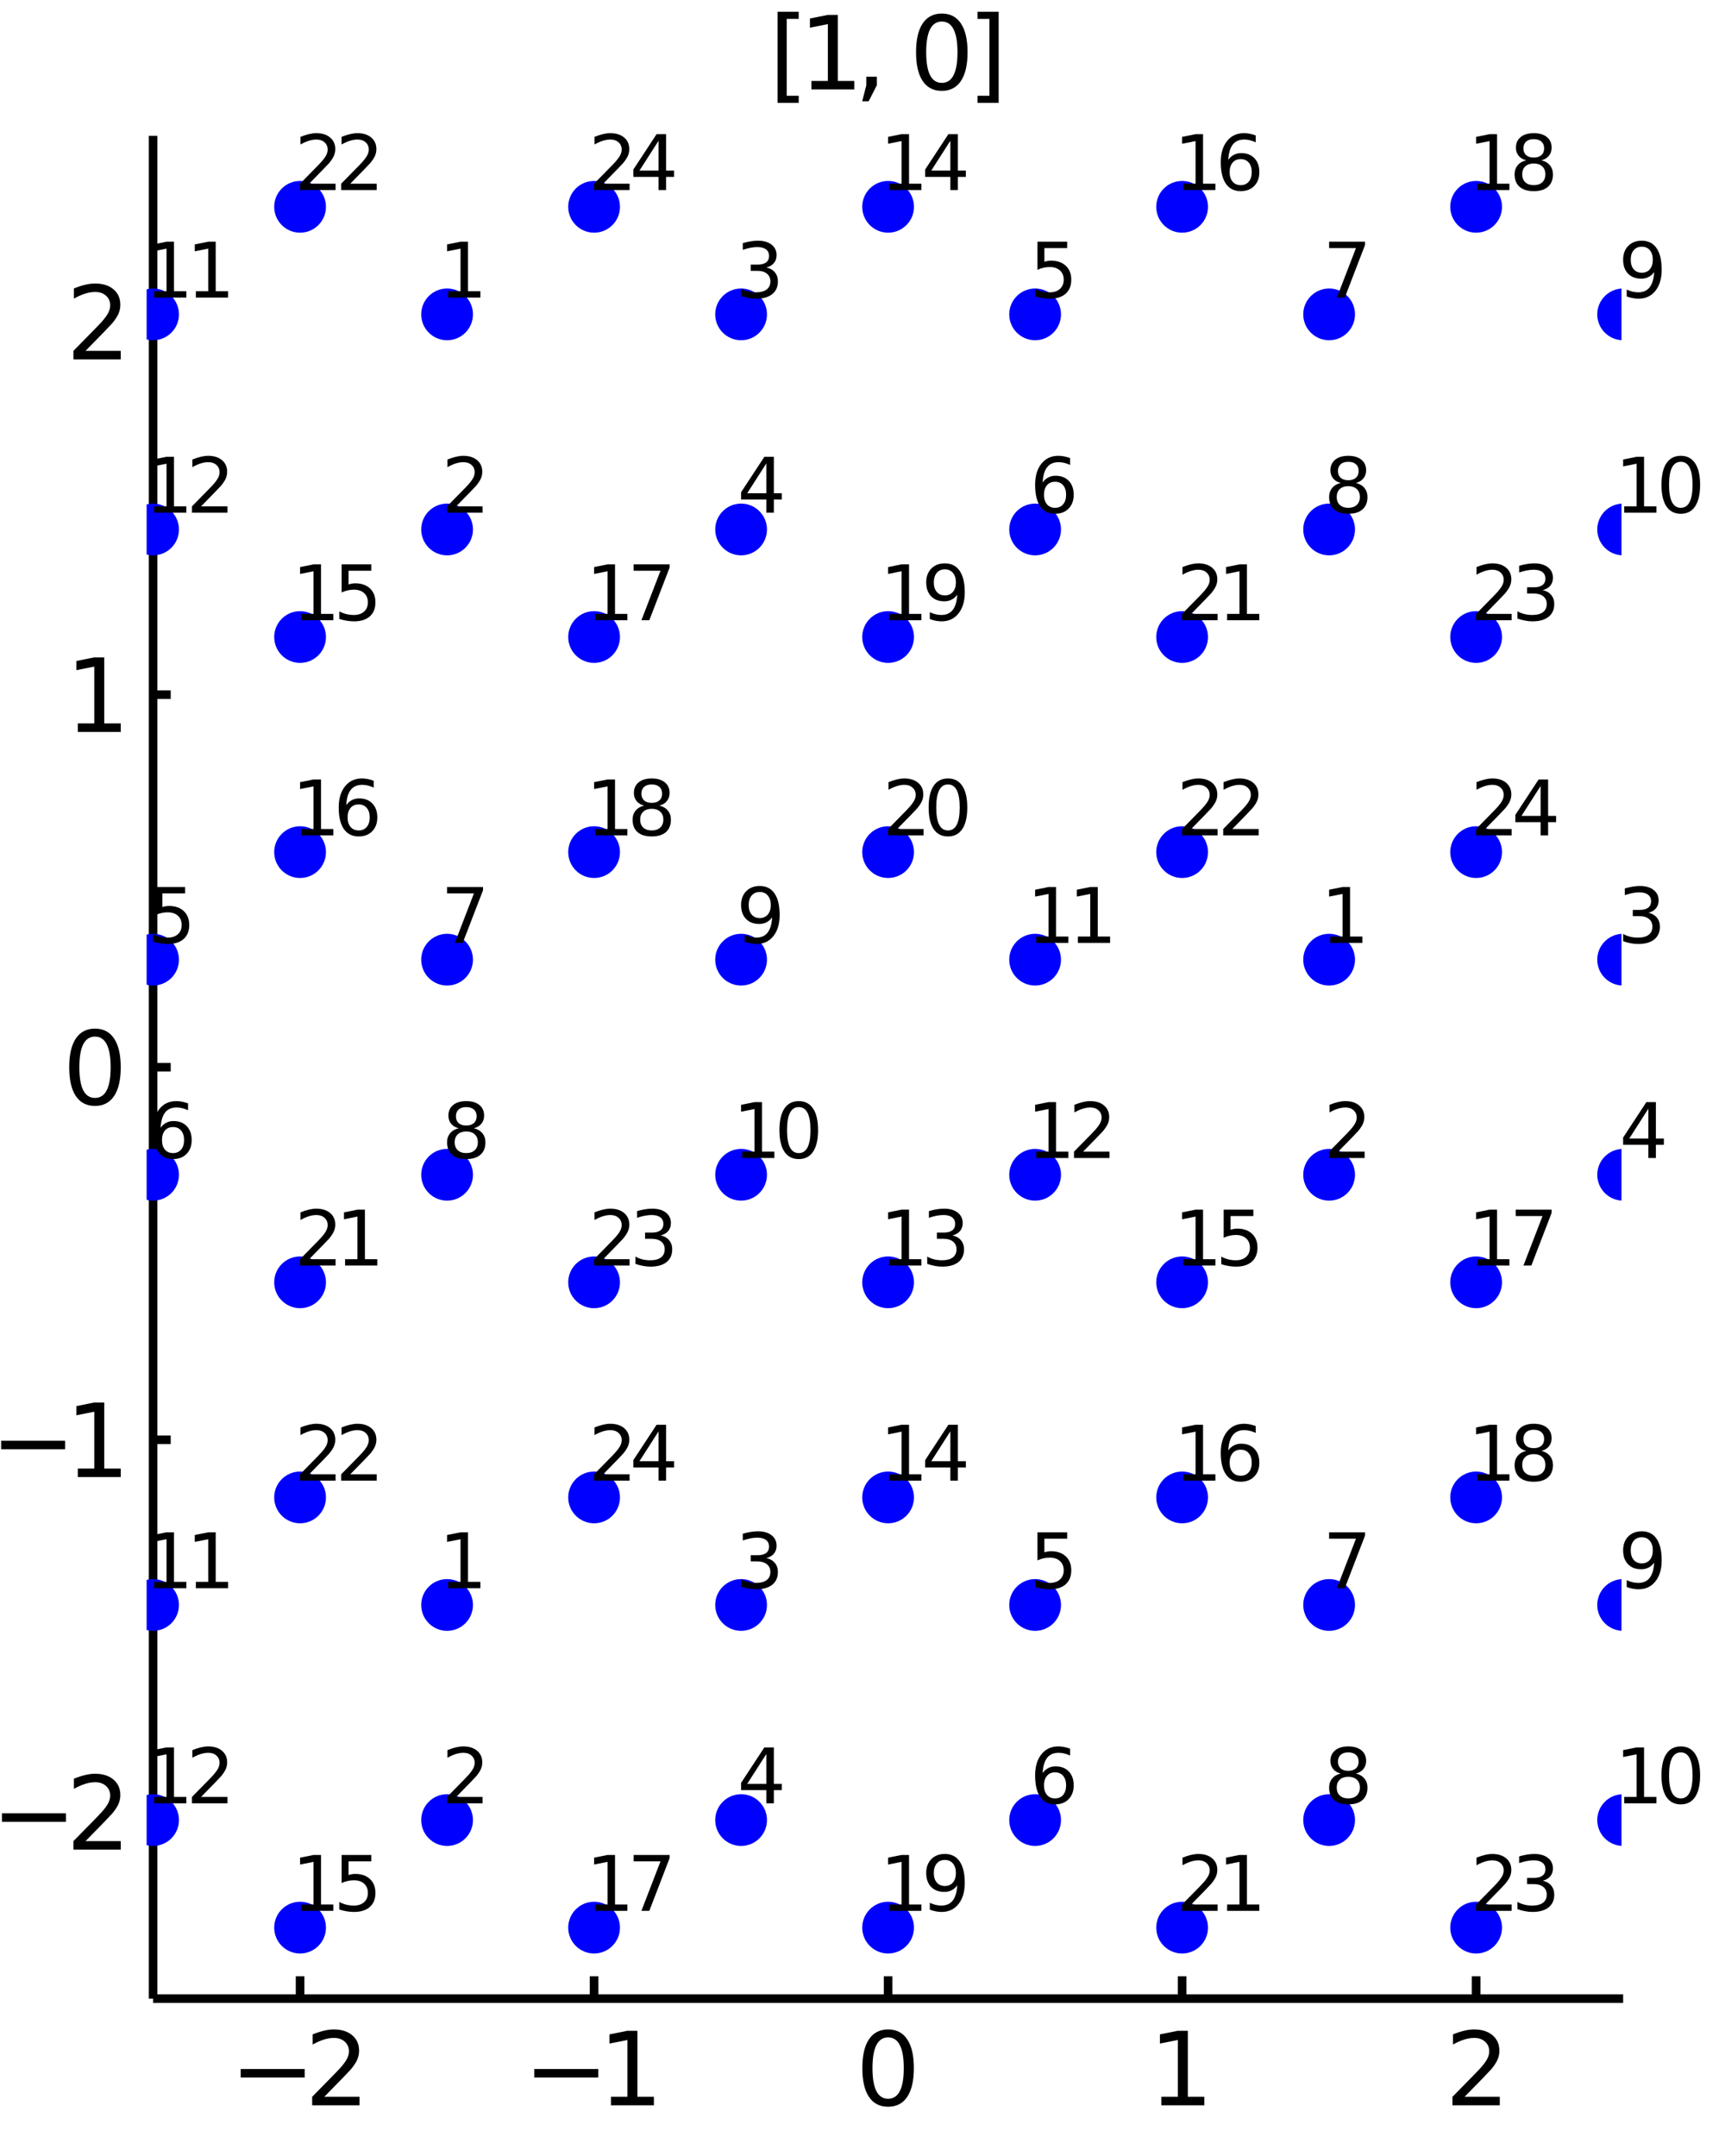 <?xml version="1.0" encoding="utf-8"?>
<svg xmlns="http://www.w3.org/2000/svg" xmlns:xlink="http://www.w3.org/1999/xlink" width="50" height="62.5" viewBox="0 0 200 250">
<rect x="0" y="0" width="200" height="250" fill="#808080" stroke="none"/>
<defs>
  <clipPath id="clip650">
    <rect x="0" y="0" width="200" height="250"/>
  </clipPath>
</defs>
<path clip-path="url(#clip650)" d="
M0 250 L200 250 L200 0 L0 0  Z
  " fill="#ffffff" fill-rule="evenodd" fill-opacity="1"/>
<defs>
  <clipPath id="clip651">
    <rect x="50" y="25" width="176" height="176"/>
  </clipPath>
</defs>
<path clip-path="url(#clip650)" d="
M17.748 231.752 L188.189 231.752 L188.189 15.748 L17.748 15.748  Z
  " fill="#ffffff" fill-rule="evenodd" fill-opacity="1"/>
<defs>
  <clipPath id="clip652">
    <rect x="17" y="15" width="171" height="217"/>
  </clipPath>
</defs>
<polyline clip-path="url(#clip650)" style="stroke:#000000; stroke-width:1; stroke-opacity:1; fill:none" points="
  17.748,231.752 188.189,231.752 
  "/>
<polyline clip-path="url(#clip650)" style="stroke:#000000; stroke-width:1; stroke-opacity:1; fill:none" points="
  34.792,231.752 34.792,229.16 
  "/>
<polyline clip-path="url(#clip650)" style="stroke:#000000; stroke-width:1; stroke-opacity:1; fill:none" points="
  68.88,231.752 68.88,229.16 
  "/>
<polyline clip-path="url(#clip650)" style="stroke:#000000; stroke-width:1; stroke-opacity:1; fill:none" points="
  102.969,231.752 102.969,229.16 
  "/>
<polyline clip-path="url(#clip650)" style="stroke:#000000; stroke-width:1; stroke-opacity:1; fill:none" points="
  137.057,231.752 137.057,229.16 
  "/>
<polyline clip-path="url(#clip650)" style="stroke:#000000; stroke-width:1; stroke-opacity:1; fill:none" points="
  171.145,231.752 171.145,229.16 
  "/>
<path clip-path="url(#clip650)" d="M 0 0 M27.906 239.913 L35.325 239.913 L35.325 240.897 L27.906 240.897 L27.906 239.913 Z" fill="#000000" fill-rule="evenodd" fill-opacity="1" /><path clip-path="url(#clip650)" d="M 0 0 M37.599 243.136 L41.679 243.136 L41.679 244.12 L36.193 244.12 L36.193 243.136 Q36.858 242.448 38.004 241.29 Q39.156 240.127 39.451 239.791 Q40.012 239.161 40.232 238.726 Q40.458 238.287 40.458 237.864 Q40.458 237.176 39.971 236.742 Q39.491 236.308 38.716 236.308 Q38.166 236.308 37.553 236.498 Q36.945 236.689 36.251 237.077 L36.251 235.897 Q36.956 235.613 37.57 235.468 Q38.183 235.324 38.693 235.324 Q40.035 235.324 40.834 235.995 Q41.632 236.666 41.632 237.789 Q41.632 238.321 41.43 238.802 Q41.233 239.276 40.706 239.924 Q40.562 240.092 39.786 240.897 Q39.011 241.695 37.599 243.136 Z" fill="#000000" fill-rule="evenodd" fill-opacity="1" /><path clip-path="url(#clip650)" d="M 0 0 M61.947 239.913 L69.366 239.913 L69.366 240.897 L61.947 240.897 L61.947 239.913 Z" fill="#000000" fill-rule="evenodd" fill-opacity="1" /><path clip-path="url(#clip650)" d="M 0 0 M70.836 243.136 L72.746 243.136 L72.746 236.545 L70.668 236.961 L70.668 235.897 L72.734 235.48 L73.903 235.48 L73.903 243.136 L75.813 243.136 L75.813 244.12 L70.836 244.12 L70.836 243.136 Z" fill="#000000" fill-rule="evenodd" fill-opacity="1" /><path clip-path="url(#clip650)" d="M 0 0 M102.969 236.25 Q102.066 236.25 101.609 237.141 Q101.157 238.026 101.157 239.809 Q101.157 241.585 101.609 242.476 Q102.066 243.362 102.969 243.362 Q103.877 243.362 104.328 242.476 Q104.786 241.585 104.786 239.809 Q104.786 238.026 104.328 237.141 Q103.877 236.25 102.969 236.25 M102.969 235.324 Q104.421 235.324 105.185 236.475 Q105.955 237.621 105.955 239.809 Q105.955 241.99 105.185 243.142 Q104.421 244.288 102.969 244.288 Q101.516 244.288 100.746 243.142 Q99.982 241.99 99.982 239.809 Q99.982 237.621 100.746 236.475 Q101.516 235.324 102.969 235.324 Z" fill="#000000" fill-rule="evenodd" fill-opacity="1" /><path clip-path="url(#clip650)" d="M 0 0 M134.652 243.136 L136.562 243.136 L136.562 236.545 L134.484 236.961 L134.484 235.897 L136.55 235.48 L137.719 235.48 L137.719 243.136 L139.629 243.136 L139.629 244.12 L134.652 244.12 L134.652 243.136 Z" fill="#000000" fill-rule="evenodd" fill-opacity="1" /><path clip-path="url(#clip650)" d="M 0 0 M169.808 243.136 L173.888 243.136 L173.888 244.12 L168.402 244.12 L168.402 243.136 Q169.067 242.448 170.213 241.29 Q171.365 240.127 171.66 239.791 Q172.221 239.161 172.441 238.726 Q172.667 238.287 172.667 237.864 Q172.667 237.176 172.181 236.742 Q171.7 236.308 170.925 236.308 Q170.375 236.308 169.762 236.498 Q169.154 236.689 168.46 237.077 L168.46 235.897 Q169.166 235.613 169.779 235.468 Q170.393 235.324 170.902 235.324 Q172.244 235.324 173.043 235.995 Q173.842 236.666 173.842 237.789 Q173.842 238.321 173.639 238.802 Q173.442 239.276 172.916 239.924 Q172.771 240.092 171.996 240.897 Q171.22 241.695 169.808 243.136 Z" fill="#000000" fill-rule="evenodd" fill-opacity="1" /><polyline clip-path="url(#clip650)" style="stroke:#000000; stroke-width:1; stroke-opacity:1; fill:none" points="
  17.748,231.752 17.748,15.748 
  "/>
<polyline clip-path="url(#clip650)" style="stroke:#000000; stroke-width:1; stroke-opacity:1; fill:none" points="
  17.748,210.152 19.793,210.152 
  "/>
<polyline clip-path="url(#clip650)" style="stroke:#000000; stroke-width:1; stroke-opacity:1; fill:none" points="
  17.748,166.951 19.793,166.951 
  "/>
<polyline clip-path="url(#clip650)" style="stroke:#000000; stroke-width:1; stroke-opacity:1; fill:none" points="
  17.748,123.75 19.793,123.75 
  "/>
<polyline clip-path="url(#clip650)" style="stroke:#000000; stroke-width:1; stroke-opacity:1; fill:none" points="
  17.748,80.549 19.793,80.549 
  "/>
<polyline clip-path="url(#clip650)" style="stroke:#000000; stroke-width:1; stroke-opacity:1; fill:none" points="
  17.748,37.348 19.793,37.348 
  "/>
<path clip-path="url(#clip650)" d="M 0 0 M0.225 210.264 L7.644 210.264 L7.644 211.248 L0.225 211.248 L0.225 210.264 Z" fill="#000000" fill-rule="evenodd" fill-opacity="1" /><path clip-path="url(#clip650)" d="M 0 0 M9.918 213.488 L13.998 213.488 L13.998 214.472 L8.512 214.472 L8.512 213.488 Q9.177 212.799 10.323 211.642 Q11.475 210.479 11.77 210.143 Q12.331 209.512 12.551 209.078 Q12.777 208.638 12.777 208.216 Q12.777 207.527 12.291 207.093 Q11.81 206.659 11.035 206.659 Q10.485 206.659 9.872 206.85 Q9.264 207.041 8.57 207.429 L8.57 206.248 Q9.276 205.965 9.889 205.82 Q10.503 205.675 11.012 205.675 Q12.354 205.675 13.153 206.347 Q13.952 207.018 13.952 208.141 Q13.952 208.673 13.749 209.153 Q13.552 209.628 13.026 210.276 Q12.881 210.444 12.106 211.248 Q11.33 212.047 9.918 213.488 Z" fill="#000000" fill-rule="evenodd" fill-opacity="1" /><path clip-path="url(#clip650)" d="M 0 0 M0.132 167.064 L7.551 167.064 L7.551 168.047 L0.132 168.047 L0.132 167.064 Z" fill="#000000" fill-rule="evenodd" fill-opacity="1" /><path clip-path="url(#clip650)" d="M 0 0 M9.021 170.287 L10.931 170.287 L10.931 163.696 L8.853 164.112 L8.853 163.047 L10.919 162.631 L12.088 162.631 L12.088 170.287 L13.998 170.287 L13.998 171.271 L9.021 171.271 L9.021 170.287 Z" fill="#000000" fill-rule="evenodd" fill-opacity="1" /><path clip-path="url(#clip650)" d="M 0 0 M11.012 120.2 Q10.109 120.2 9.652 121.091 Q9.201 121.976 9.201 123.759 Q9.201 125.535 9.652 126.426 Q10.109 127.312 11.012 127.312 Q11.921 127.312 12.372 126.426 Q12.829 125.535 12.829 123.759 Q12.829 121.976 12.372 121.091 Q11.921 120.2 11.012 120.2 M11.012 119.274 Q12.464 119.274 13.228 120.425 Q13.998 121.571 13.998 123.759 Q13.998 125.94 13.228 127.092 Q12.464 128.238 11.012 128.238 Q9.559 128.238 8.79 127.092 Q8.026 125.94 8.026 123.759 Q8.026 121.571 8.79 120.425 Q9.559 119.274 11.012 119.274 Z" fill="#000000" fill-rule="evenodd" fill-opacity="1" /><path clip-path="url(#clip650)" d="M 0 0 M9.021 83.885 L10.931 83.885 L10.931 77.294 L8.853 77.711 L8.853 76.646 L10.919 76.229 L12.088 76.229 L12.088 83.885 L13.998 83.885 L13.998 84.869 L9.021 84.869 L9.021 83.885 Z" fill="#000000" fill-rule="evenodd" fill-opacity="1" /><path clip-path="url(#clip650)" d="M 0 0 M9.918 40.685 L13.998 40.685 L13.998 41.668 L8.512 41.668 L8.512 40.685 Q9.177 39.996 10.323 38.839 Q11.475 37.675 11.77 37.34 Q12.331 36.709 12.551 36.275 Q12.777 35.835 12.777 35.413 Q12.777 34.724 12.291 34.29 Q11.81 33.856 11.035 33.856 Q10.485 33.856 9.872 34.047 Q9.264 34.238 8.57 34.626 L8.57 33.445 Q9.276 33.161 9.889 33.017 Q10.503 32.872 11.012 32.872 Q12.354 32.872 13.153 33.544 Q13.952 34.215 13.952 35.337 Q13.952 35.87 13.749 36.35 Q13.552 36.825 13.026 37.473 Q12.881 37.641 12.106 38.445 Q11.33 39.244 9.918 40.685 Z" fill="#000000" fill-rule="evenodd" fill-opacity="1" /><path clip-path="url(#clip650)" d="M 0 0 M90.15 1.363 L92.604 1.363 L92.604 2.191 L91.215 2.191 L91.215 11.103 L92.604 11.103 L92.604 11.931 L90.15 11.931 L90.15 1.363 Z" fill="#000000" fill-rule="evenodd" fill-opacity="1" /><path clip-path="url(#clip650)" d="M 0 0 M94.074 9.384 L95.984 9.384 L95.984 2.793 L93.906 3.209 L93.906 2.145 L95.972 1.728 L97.141 1.728 L97.141 9.384 L99.051 9.384 L99.051 10.368 L94.074 10.368 L94.074 9.384 Z" fill="#000000" fill-rule="evenodd" fill-opacity="1" /><path clip-path="url(#clip650)" d="M 0 0 M100.44 8.898 L101.661 8.898 L101.661 9.893 L100.712 11.745 L99.965 11.745 L100.44 9.893 L100.44 8.898 Z" fill="#000000" fill-rule="evenodd" fill-opacity="1" /><path clip-path="url(#clip650)" d="M 0 0 M109.195 2.498 Q108.293 2.498 107.835 3.389 Q107.384 4.274 107.384 6.057 Q107.384 7.833 107.835 8.724 Q108.293 9.61 109.195 9.61 Q110.104 9.61 110.555 8.724 Q111.012 7.833 111.012 6.057 Q111.012 4.274 110.555 3.389 Q110.104 2.498 109.195 2.498 M109.195 1.572 Q110.648 1.572 111.412 2.723 Q112.181 3.869 112.181 6.057 Q112.181 8.238 111.412 9.39 Q110.648 10.536 109.195 10.536 Q107.743 10.536 106.973 9.39 Q106.209 8.238 106.209 6.057 Q106.209 3.869 106.973 2.723 Q107.743 1.572 109.195 1.572 Z" fill="#000000" fill-rule="evenodd" fill-opacity="1" /><path clip-path="url(#clip650)" d="M 0 0 M115.787 1.363 L115.787 11.931 L113.333 11.931 L113.333 11.103 L114.716 11.103 L114.716 2.191 L113.333 2.191 L113.333 1.363 L115.787 1.363 Z" fill="#000000" fill-rule="evenodd" fill-opacity="1" /><circle clip-path="url(#clip652)" cx="34.792" cy="223.518" r="3" fill="#0000ff" fill-rule="evenodd" fill-opacity="1" stroke="none"/>
<path clip-path="url(#clip650)" d="M 0 0 M34.918 220.836 L36.35 220.836 L36.35 215.893 L34.792 216.205 L34.792 215.406 L36.342 215.094 L37.218 215.094 L37.218 220.836 L38.651 220.836 L38.651 221.574 L34.918 221.574 L34.918 220.836 Z" fill="#000000" fill-rule="evenodd" fill-opacity="1" /><path clip-path="url(#clip650)" d="M 0 0 M39.61 215.094 L43.052 215.094 L43.052 215.832 L40.413 215.832 L40.413 217.42 Q40.604 217.355 40.795 217.325 Q40.986 217.29 41.177 217.29 Q42.262 217.29 42.895 217.885 Q43.529 218.479 43.529 219.495 Q43.529 220.541 42.878 221.123 Q42.227 221.7 41.042 221.7 Q40.634 221.7 40.209 221.63 Q39.788 221.561 39.336 221.422 L39.336 220.541 Q39.727 220.754 40.144 220.858 Q40.56 220.962 41.025 220.962 Q41.776 220.962 42.214 220.567 Q42.652 220.172 42.652 219.495 Q42.652 218.818 42.214 218.423 Q41.776 218.028 41.025 218.028 Q40.673 218.028 40.322 218.106 Q39.974 218.184 39.61 218.349 L39.61 215.094 Z" fill="#000000" fill-rule="evenodd" fill-opacity="1" /><circle clip-path="url(#clip652)" cx="51.836" cy="186.105" r="3" fill="#0000ff" fill-rule="evenodd" fill-opacity="1" stroke="none"/>
<circle clip-path="url(#clip652)" cx="51.836" cy="211.047" r="3" fill="#0000ff" fill-rule="evenodd" fill-opacity="1" stroke="none"/>
<circle clip-path="url(#clip652)" cx="85.924" cy="186.105" r="3" fill="#0000ff" fill-rule="evenodd" fill-opacity="1" stroke="none"/>
<circle clip-path="url(#clip652)" cx="85.924" cy="211.047" r="3" fill="#0000ff" fill-rule="evenodd" fill-opacity="1" stroke="none"/>
<circle clip-path="url(#clip652)" cx="17.748" cy="111.279" r="3" fill="#0000ff" fill-rule="evenodd" fill-opacity="1" stroke="none"/>
<circle clip-path="url(#clip652)" cx="17.748" cy="136.221" r="3" fill="#0000ff" fill-rule="evenodd" fill-opacity="1" stroke="none"/>
<circle clip-path="url(#clip652)" cx="51.836" cy="111.279" r="3" fill="#0000ff" fill-rule="evenodd" fill-opacity="1" stroke="none"/>
<circle clip-path="url(#clip652)" cx="51.836" cy="136.221" r="3" fill="#0000ff" fill-rule="evenodd" fill-opacity="1" stroke="none"/>
<circle clip-path="url(#clip652)" cx="85.924" cy="111.279" r="3" fill="#0000ff" fill-rule="evenodd" fill-opacity="1" stroke="none"/>
<circle clip-path="url(#clip652)" cx="85.924" cy="136.221" r="3" fill="#0000ff" fill-rule="evenodd" fill-opacity="1" stroke="none"/>
<circle clip-path="url(#clip652)" cx="17.748" cy="186.105" r="3" fill="#0000ff" fill-rule="evenodd" fill-opacity="1" stroke="none"/>
<circle clip-path="url(#clip652)" cx="17.748" cy="211.047" r="3" fill="#0000ff" fill-rule="evenodd" fill-opacity="1" stroke="none"/>
<circle clip-path="url(#clip652)" cx="102.969" cy="148.692" r="3" fill="#0000ff" fill-rule="evenodd" fill-opacity="1" stroke="none"/>
<circle clip-path="url(#clip652)" cx="102.969" cy="173.634" r="3" fill="#0000ff" fill-rule="evenodd" fill-opacity="1" stroke="none"/>
<circle clip-path="url(#clip652)" cx="34.792" cy="73.866" r="3" fill="#0000ff" fill-rule="evenodd" fill-opacity="1" stroke="none"/>
<circle clip-path="url(#clip652)" cx="34.792" cy="98.808" r="3" fill="#0000ff" fill-rule="evenodd" fill-opacity="1" stroke="none"/>
<circle clip-path="url(#clip652)" cx="68.88" cy="223.518" r="3" fill="#0000ff" fill-rule="evenodd" fill-opacity="1" stroke="none"/>
<circle clip-path="url(#clip652)" cx="102.969" cy="223.518" r="3" fill="#0000ff" fill-rule="evenodd" fill-opacity="1" stroke="none"/>
<circle clip-path="url(#clip652)" cx="34.792" cy="148.692" r="3" fill="#0000ff" fill-rule="evenodd" fill-opacity="1" stroke="none"/>
<circle clip-path="url(#clip652)" cx="34.792" cy="173.634" r="3" fill="#0000ff" fill-rule="evenodd" fill-opacity="1" stroke="none"/>
<circle clip-path="url(#clip652)" cx="68.88" cy="148.692" r="3" fill="#0000ff" fill-rule="evenodd" fill-opacity="1" stroke="none"/>
<circle clip-path="url(#clip652)" cx="68.88" cy="173.634" r="3" fill="#0000ff" fill-rule="evenodd" fill-opacity="1" stroke="none"/>
<path clip-path="url(#clip650)" d="M 0 0 M51.962 183.423 L53.394 183.423 L53.394 178.48 L51.836 178.792 L51.836 177.993 L53.386 177.681 L54.262 177.681 L54.262 183.423 L55.695 183.423 L55.695 184.161 L51.962 184.161 L51.962 183.423 Z" fill="#000000" fill-rule="evenodd" fill-opacity="1" /><path clip-path="url(#clip650)" d="M 0 0 M52.891 208.365 L55.951 208.365 L55.951 209.103 L51.836 209.103 L51.836 208.365 Q52.335 207.849 53.195 206.981 Q54.058 206.108 54.28 205.856 Q54.701 205.383 54.866 205.058 Q55.035 204.728 55.035 204.411 Q55.035 203.895 54.67 203.569 Q54.31 203.244 53.729 203.244 Q53.316 203.244 52.856 203.387 Q52.401 203.53 51.88 203.821 L51.88 202.935 Q52.409 202.723 52.869 202.614 Q53.329 202.506 53.711 202.506 Q54.718 202.506 55.317 203.009 Q55.916 203.513 55.916 204.355 Q55.916 204.754 55.764 205.114 Q55.617 205.47 55.222 205.956 Q55.113 206.082 54.532 206.685 Q53.95 207.284 52.891 208.365 Z" fill="#000000" fill-rule="evenodd" fill-opacity="1" /><path clip-path="url(#clip650)" d="M 0 0 M88.854 180.667 Q89.483 180.802 89.835 181.227 Q90.191 181.652 90.191 182.277 Q90.191 183.236 89.531 183.762 Q88.871 184.287 87.656 184.287 Q87.248 184.287 86.814 184.204 Q86.385 184.126 85.924 183.966 L85.924 183.119 Q86.289 183.332 86.723 183.44 Q87.157 183.549 87.63 183.549 Q88.455 183.549 88.885 183.223 Q89.319 182.898 89.319 182.277 Q89.319 181.704 88.915 181.383 Q88.516 181.058 87.799 181.058 L87.044 181.058 L87.044 180.337 L87.834 180.337 Q88.481 180.337 88.824 180.081 Q89.167 179.821 89.167 179.335 Q89.167 178.835 88.811 178.571 Q88.459 178.302 87.799 178.302 Q87.439 178.302 87.027 178.38 Q86.615 178.458 86.12 178.623 L86.12 177.842 Q86.619 177.703 87.053 177.633 Q87.491 177.564 87.877 177.564 Q88.876 177.564 89.457 178.02 Q90.039 178.471 90.039 179.243 Q90.039 179.782 89.731 180.155 Q89.423 180.524 88.854 180.667 Z" fill="#000000" fill-rule="evenodd" fill-opacity="1" /><path clip-path="url(#clip650)" d="M 0 0 M88.85 203.387 L86.636 206.846 L88.85 206.846 L88.85 203.387 M88.62 202.623 L89.722 202.623 L89.722 206.846 L90.647 206.846 L90.647 207.575 L89.722 207.575 L89.722 209.103 L88.85 209.103 L88.85 207.575 L85.924 207.575 L85.924 206.729 L88.62 202.623 Z" fill="#000000" fill-rule="evenodd" fill-opacity="1" /><path clip-path="url(#clip650)" d="M 0 0 M18.021 102.855 L21.463 102.855 L21.463 103.593 L18.824 103.593 L18.824 105.181 Q19.015 105.116 19.206 105.086 Q19.397 105.051 19.588 105.051 Q20.673 105.051 21.307 105.646 Q21.941 106.24 21.941 107.256 Q21.941 108.302 21.29 108.884 Q20.639 109.461 19.454 109.461 Q19.046 109.461 18.62 109.391 Q18.199 109.322 17.748 109.183 L17.748 108.302 Q18.139 108.515 18.555 108.619 Q18.972 108.723 19.436 108.723 Q20.187 108.723 20.626 108.328 Q21.064 107.933 21.064 107.256 Q21.064 106.579 20.626 106.184 Q20.187 105.789 19.436 105.789 Q19.085 105.789 18.733 105.867 Q18.386 105.945 18.021 106.11 L18.021 102.855 Z" fill="#000000" fill-rule="evenodd" fill-opacity="1" /><path clip-path="url(#clip650)" d="M 0 0 M20.061 130.688 Q19.471 130.688 19.124 131.091 Q18.781 131.495 18.781 132.198 Q18.781 132.897 19.124 133.305 Q19.471 133.708 20.061 133.708 Q20.652 133.708 20.994 133.305 Q21.342 132.897 21.342 132.198 Q21.342 131.495 20.994 131.091 Q20.652 130.688 20.061 130.688 M21.802 127.94 L21.802 128.739 Q21.472 128.583 21.133 128.5 Q20.799 128.418 20.469 128.418 Q19.601 128.418 19.141 129.004 Q18.686 129.59 18.62 130.774 Q18.877 130.397 19.263 130.197 Q19.649 129.993 20.113 129.993 Q21.09 129.993 21.654 130.588 Q22.223 131.178 22.223 132.198 Q22.223 133.196 21.633 133.8 Q21.042 134.403 20.061 134.403 Q18.937 134.403 18.343 133.543 Q17.748 132.68 17.748 131.044 Q17.748 129.507 18.477 128.596 Q19.206 127.68 20.435 127.68 Q20.765 127.68 21.099 127.745 Q21.437 127.81 21.802 127.94 Z" fill="#000000" fill-rule="evenodd" fill-opacity="1" /><path clip-path="url(#clip650)" d="M 0 0 M51.836 102.855 L56.003 102.855 L56.003 103.228 L53.65 109.335 L52.735 109.335 L54.948 103.593 L51.836 103.593 L51.836 102.855 Z" fill="#000000" fill-rule="evenodd" fill-opacity="1" /><path clip-path="url(#clip650)" d="M 0 0 M54.058 131.2 Q53.433 131.2 53.073 131.534 Q52.717 131.868 52.717 132.454 Q52.717 133.04 53.073 133.374 Q53.433 133.708 54.058 133.708 Q54.683 133.708 55.044 133.374 Q55.404 133.036 55.404 132.454 Q55.404 131.868 55.044 131.534 Q54.688 131.2 54.058 131.2 M53.182 130.826 Q52.617 130.688 52.301 130.301 Q51.988 129.915 51.988 129.359 Q51.988 128.583 52.539 128.131 Q53.095 127.68 54.058 127.68 Q55.026 127.68 55.578 128.131 Q56.129 128.583 56.129 129.359 Q56.129 129.915 55.812 130.301 Q55.499 130.688 54.94 130.826 Q55.573 130.974 55.925 131.404 Q56.281 131.833 56.281 132.454 Q56.281 133.396 55.703 133.899 Q55.13 134.403 54.058 134.403 Q52.986 134.403 52.409 133.899 Q51.836 133.396 51.836 132.454 Q51.836 131.833 52.192 131.404 Q52.548 130.974 53.182 130.826 M52.861 129.442 Q52.861 129.945 53.173 130.228 Q53.49 130.51 54.058 130.51 Q54.623 130.51 54.94 130.228 Q55.261 129.945 55.261 129.442 Q55.261 128.938 54.94 128.656 Q54.623 128.374 54.058 128.374 Q53.49 128.374 53.173 128.656 Q52.861 128.938 52.861 129.442 Z" fill="#000000" fill-rule="evenodd" fill-opacity="1" /><path clip-path="url(#clip650)" d="M 0 0 M86.341 109.2 L86.341 108.402 Q86.671 108.558 87.01 108.641 Q87.348 108.723 87.674 108.723 Q88.542 108.723 88.997 108.141 Q89.457 107.556 89.522 106.366 Q89.271 106.74 88.885 106.939 Q88.498 107.139 88.029 107.139 Q87.057 107.139 86.489 106.553 Q85.924 105.963 85.924 104.943 Q85.924 103.944 86.515 103.341 Q87.105 102.738 88.086 102.738 Q89.21 102.738 89.8 103.602 Q90.395 104.461 90.395 106.102 Q90.395 107.634 89.666 108.549 Q88.941 109.461 87.713 109.461 Q87.383 109.461 87.044 109.396 Q86.706 109.331 86.341 109.2 M88.086 106.453 Q88.676 106.453 89.019 106.049 Q89.366 105.646 89.366 104.943 Q89.366 104.244 89.019 103.84 Q88.676 103.432 88.086 103.432 Q87.496 103.432 87.148 103.84 Q86.805 104.244 86.805 104.943 Q86.805 105.646 87.148 106.049 Q87.496 106.453 88.086 106.453 Z" fill="#000000" fill-rule="evenodd" fill-opacity="1" /><path clip-path="url(#clip650)" d="M 0 0 M86.05 133.539 L87.483 133.539 L87.483 128.596 L85.924 128.908 L85.924 128.109 L87.474 127.797 L88.351 127.797 L88.351 133.539 L89.783 133.539 L89.783 134.277 L86.05 134.277 L86.05 133.539 Z" fill="#000000" fill-rule="evenodd" fill-opacity="1" /><path clip-path="url(#clip650)" d="M 0 0 M92.608 128.374 Q91.931 128.374 91.588 129.043 Q91.25 129.707 91.25 131.044 Q91.25 132.376 91.588 133.044 Q91.931 133.708 92.608 133.708 Q93.29 133.708 93.628 133.044 Q93.971 132.376 93.971 131.044 Q93.971 129.707 93.628 129.043 Q93.29 128.374 92.608 128.374 M92.608 127.68 Q93.698 127.68 94.271 128.544 Q94.848 129.403 94.848 131.044 Q94.848 132.68 94.271 133.543 Q93.698 134.403 92.608 134.403 Q91.519 134.403 90.942 133.543 Q90.369 132.68 90.369 131.044 Q90.369 129.403 90.942 128.544 Q91.519 127.68 92.608 127.68 Z" fill="#000000" fill-rule="evenodd" fill-opacity="1" /><path clip-path="url(#clip650)" d="M 0 0 M17.874 183.423 L19.306 183.423 L19.306 178.48 L17.748 178.792 L17.748 177.993 L19.297 177.681 L20.174 177.681 L20.174 183.423 L21.607 183.423 L21.607 184.161 L17.874 184.161 L17.874 183.423 Z" fill="#000000" fill-rule="evenodd" fill-opacity="1" /><path clip-path="url(#clip650)" d="M 0 0 M22.709 183.423 L24.141 183.423 L24.141 178.48 L22.583 178.792 L22.583 177.993 L24.133 177.681 L25.009 177.681 L25.009 183.423 L26.442 183.423 L26.442 184.161 L22.709 184.161 L22.709 183.423 Z" fill="#000000" fill-rule="evenodd" fill-opacity="1" /><path clip-path="url(#clip650)" d="M 0 0 M17.874 208.365 L19.306 208.365 L19.306 203.422 L17.748 203.734 L17.748 202.935 L19.297 202.623 L20.174 202.623 L20.174 208.365 L21.607 208.365 L21.607 209.103 L17.874 209.103 L17.874 208.365 Z" fill="#000000" fill-rule="evenodd" fill-opacity="1" /><path clip-path="url(#clip650)" d="M 0 0 M23.312 208.365 L26.372 208.365 L26.372 209.103 L22.258 209.103 L22.258 208.365 Q22.757 207.849 23.616 206.981 Q24.48 206.108 24.701 205.856 Q25.122 205.383 25.287 205.058 Q25.456 204.728 25.456 204.411 Q25.456 203.895 25.092 203.569 Q24.732 203.244 24.15 203.244 Q23.738 203.244 23.277 203.387 Q22.822 203.53 22.301 203.821 L22.301 202.935 Q22.831 202.723 23.291 202.614 Q23.751 202.506 24.133 202.506 Q25.14 202.506 25.738 203.009 Q26.337 203.513 26.337 204.355 Q26.337 204.754 26.186 205.114 Q26.038 205.47 25.643 205.956 Q25.534 206.082 24.953 206.685 Q24.371 207.284 23.312 208.365 Z" fill="#000000" fill-rule="evenodd" fill-opacity="1" /><path clip-path="url(#clip650)" d="M 0 0 M103.094 146.01 L104.527 146.01 L104.527 141.067 L102.969 141.379 L102.969 140.58 L104.518 140.268 L105.395 140.268 L105.395 146.01 L106.827 146.01 L106.827 146.748 L103.094 146.748 L103.094 146.01 Z" fill="#000000" fill-rule="evenodd" fill-opacity="1" /><path clip-path="url(#clip650)" d="M 0 0 M110.434 143.254 Q111.063 143.389 111.415 143.814 Q111.771 144.239 111.771 144.864 Q111.771 145.824 111.111 146.349 Q110.451 146.874 109.236 146.874 Q108.828 146.874 108.394 146.791 Q107.964 146.713 107.504 146.553 L107.504 145.706 Q107.869 145.919 108.303 146.028 Q108.737 146.136 109.21 146.136 Q110.034 146.136 110.464 145.81 Q110.898 145.485 110.898 144.864 Q110.898 144.291 110.495 143.97 Q110.095 143.645 109.379 143.645 L108.624 143.645 L108.624 142.924 L109.414 142.924 Q110.06 142.924 110.403 142.668 Q110.746 142.408 110.746 141.922 Q110.746 141.422 110.39 141.158 Q110.039 140.889 109.379 140.889 Q109.019 140.889 108.606 140.967 Q108.194 141.045 107.699 141.21 L107.699 140.429 Q108.199 140.29 108.633 140.22 Q109.071 140.151 109.457 140.151 Q110.455 140.151 111.037 140.607 Q111.619 141.058 111.619 141.83 Q111.619 142.369 111.31 142.742 Q111.002 143.111 110.434 143.254 Z" fill="#000000" fill-rule="evenodd" fill-opacity="1" /><path clip-path="url(#clip650)" d="M 0 0 M103.094 170.952 L104.527 170.952 L104.527 166.009 L102.969 166.321 L102.969 165.522 L104.518 165.21 L105.395 165.21 L105.395 170.952 L106.827 170.952 L106.827 171.69 L103.094 171.69 L103.094 170.952 Z" fill="#000000" fill-rule="evenodd" fill-opacity="1" /><path clip-path="url(#clip650)" d="M 0 0 M110.186 165.974 L107.973 169.433 L110.186 169.433 L110.186 165.974 M109.956 165.21 L111.059 165.21 L111.059 169.433 L111.983 169.433 L111.983 170.162 L111.059 170.162 L111.059 171.69 L110.186 171.69 L110.186 170.162 L107.261 170.162 L107.261 169.316 L109.956 165.21 Z" fill="#000000" fill-rule="evenodd" fill-opacity="1" /><path clip-path="url(#clip650)" d="M 0 0 M34.918 71.184 L36.35 71.184 L36.35 66.241 L34.792 66.553 L34.792 65.754 L36.342 65.442 L37.218 65.442 L37.218 71.184 L38.651 71.184 L38.651 71.922 L34.918 71.922 L34.918 71.184 Z" fill="#000000" fill-rule="evenodd" fill-opacity="1" /><path clip-path="url(#clip650)" d="M 0 0 M39.61 65.442 L43.052 65.442 L43.052 66.18 L40.413 66.18 L40.413 67.768 Q40.604 67.703 40.795 67.673 Q40.986 67.638 41.177 67.638 Q42.262 67.638 42.895 68.233 Q43.529 68.827 43.529 69.843 Q43.529 70.889 42.878 71.471 Q42.227 72.048 41.042 72.048 Q40.634 72.048 40.209 71.978 Q39.788 71.909 39.336 71.77 L39.336 70.889 Q39.727 71.102 40.144 71.206 Q40.56 71.31 41.025 71.31 Q41.776 71.31 42.214 70.915 Q42.652 70.52 42.652 69.843 Q42.652 69.166 42.214 68.771 Q41.776 68.376 41.025 68.376 Q40.673 68.376 40.322 68.454 Q39.974 68.532 39.61 68.697 L39.61 65.442 Z" fill="#000000" fill-rule="evenodd" fill-opacity="1" /><path clip-path="url(#clip650)" d="M 0 0 M34.918 96.126 L36.35 96.126 L36.35 91.183 L34.792 91.495 L34.792 90.697 L36.342 90.384 L37.218 90.384 L37.218 96.126 L38.651 96.126 L38.651 96.864 L34.918 96.864 L34.918 96.126 Z" fill="#000000" fill-rule="evenodd" fill-opacity="1" /><path clip-path="url(#clip650)" d="M 0 0 M41.585 93.275 Q40.994 93.275 40.647 93.678 Q40.304 94.082 40.304 94.785 Q40.304 95.484 40.647 95.892 Q40.994 96.295 41.585 96.295 Q42.175 96.295 42.518 95.892 Q42.865 95.484 42.865 94.785 Q42.865 94.082 42.518 93.678 Q42.175 93.275 41.585 93.275 M43.325 90.527 L43.325 91.326 Q42.995 91.17 42.657 91.087 Q42.322 91.005 41.993 91.005 Q41.125 91.005 40.664 91.591 Q40.209 92.177 40.144 93.361 Q40.4 92.984 40.786 92.784 Q41.172 92.58 41.637 92.58 Q42.613 92.58 43.178 93.175 Q43.746 93.765 43.746 94.785 Q43.746 95.783 43.156 96.387 Q42.566 96.99 41.585 96.99 Q40.461 96.99 39.866 96.13 Q39.271 95.267 39.271 93.63 Q39.271 92.094 40 91.183 Q40.73 90.267 41.958 90.267 Q42.288 90.267 42.622 90.332 Q42.961 90.397 43.325 90.527 Z" fill="#000000" fill-rule="evenodd" fill-opacity="1" /><path clip-path="url(#clip650)" d="M 0 0 M69.006 220.836 L70.439 220.836 L70.439 215.893 L68.88 216.205 L68.88 215.406 L70.43 215.094 L71.306 215.094 L71.306 220.836 L72.739 220.836 L72.739 221.574 L69.006 221.574 L69.006 220.836 Z" fill="#000000" fill-rule="evenodd" fill-opacity="1" /><path clip-path="url(#clip650)" d="M 0 0 M73.468 215.094 L77.635 215.094 L77.635 215.467 L75.282 221.574 L74.366 221.574 L76.58 215.832 L73.468 215.832 L73.468 215.094 Z" fill="#000000" fill-rule="evenodd" fill-opacity="1" /><path clip-path="url(#clip650)" d="M 0 0 M103.094 220.836 L104.527 220.836 L104.527 215.893 L102.969 216.205 L102.969 215.406 L104.518 215.094 L105.395 215.094 L105.395 220.836 L106.827 220.836 L106.827 221.574 L103.094 221.574 L103.094 220.836 Z" fill="#000000" fill-rule="evenodd" fill-opacity="1" /><path clip-path="url(#clip650)" d="M 0 0 M107.804 221.439 L107.804 220.641 Q108.133 220.797 108.472 220.88 Q108.81 220.962 109.136 220.962 Q110.004 220.962 110.46 220.38 Q110.92 219.794 110.985 218.605 Q110.733 218.978 110.347 219.178 Q109.961 219.378 109.492 219.378 Q108.52 219.378 107.951 218.792 Q107.387 218.202 107.387 217.182 Q107.387 216.183 107.977 215.58 Q108.567 214.977 109.548 214.977 Q110.672 214.977 111.263 215.84 Q111.857 216.7 111.857 218.34 Q111.857 219.873 111.128 220.788 Q110.403 221.7 109.175 221.7 Q108.845 221.7 108.507 221.635 Q108.168 221.57 107.804 221.439 M109.548 218.692 Q110.139 218.692 110.481 218.288 Q110.829 217.885 110.829 217.182 Q110.829 216.483 110.481 216.079 Q110.139 215.671 109.548 215.671 Q108.958 215.671 108.611 216.079 Q108.268 216.483 108.268 217.182 Q108.268 217.885 108.611 218.288 Q108.958 218.692 109.548 218.692 Z" fill="#000000" fill-rule="evenodd" fill-opacity="1" /><path clip-path="url(#clip650)" d="M 0 0 M35.847 146.01 L38.907 146.01 L38.907 146.748 L34.792 146.748 L34.792 146.01 Q35.291 145.494 36.151 144.626 Q37.014 143.753 37.236 143.501 Q37.657 143.028 37.822 142.703 Q37.991 142.373 37.991 142.056 Q37.991 141.54 37.626 141.214 Q37.266 140.889 36.684 140.889 Q36.272 140.889 35.812 141.032 Q35.356 141.175 34.836 141.466 L34.836 140.58 Q35.365 140.368 35.825 140.259 Q36.285 140.151 36.667 140.151 Q37.674 140.151 38.273 140.654 Q38.872 141.158 38.872 142 Q38.872 142.399 38.72 142.759 Q38.572 143.115 38.178 143.601 Q38.069 143.727 37.487 144.33 Q36.906 144.929 35.847 146.01 Z" fill="#000000" fill-rule="evenodd" fill-opacity="1" /><path clip-path="url(#clip650)" d="M 0 0 M40.009 146.01 L41.441 146.01 L41.441 141.067 L39.883 141.379 L39.883 140.58 L41.433 140.268 L42.309 140.268 L42.309 146.01 L43.742 146.01 L43.742 146.748 L40.009 146.748 L40.009 146.01 Z" fill="#000000" fill-rule="evenodd" fill-opacity="1" /><path clip-path="url(#clip650)" d="M 0 0 M35.847 170.952 L38.907 170.952 L38.907 171.69 L34.792 171.69 L34.792 170.952 Q35.291 170.436 36.151 169.568 Q37.014 168.695 37.236 168.443 Q37.657 167.97 37.822 167.645 Q37.991 167.315 37.991 166.998 Q37.991 166.482 37.626 166.156 Q37.266 165.831 36.684 165.831 Q36.272 165.831 35.812 165.974 Q35.356 166.117 34.836 166.408 L34.836 165.522 Q35.365 165.31 35.825 165.201 Q36.285 165.093 36.667 165.093 Q37.674 165.093 38.273 165.596 Q38.872 166.1 38.872 166.942 Q38.872 167.341 38.72 167.701 Q38.572 168.057 38.178 168.543 Q38.069 168.669 37.487 169.272 Q36.906 169.871 35.847 170.952 Z" fill="#000000" fill-rule="evenodd" fill-opacity="1" /><path clip-path="url(#clip650)" d="M 0 0 M40.612 170.952 L43.672 170.952 L43.672 171.69 L39.558 171.69 L39.558 170.952 Q40.057 170.436 40.916 169.568 Q41.78 168.695 42.001 168.443 Q42.422 167.97 42.587 167.645 Q42.757 167.315 42.757 166.998 Q42.757 166.482 42.392 166.156 Q42.032 165.831 41.45 165.831 Q41.038 165.831 40.578 165.974 Q40.122 166.117 39.601 166.408 L39.601 165.522 Q40.131 165.31 40.591 165.201 Q41.051 165.093 41.433 165.093 Q42.44 165.093 43.039 165.596 Q43.638 166.1 43.638 166.942 Q43.638 167.341 43.486 167.701 Q43.338 168.057 42.943 168.543 Q42.835 168.669 42.253 169.272 Q41.671 169.871 40.612 170.952 Z" fill="#000000" fill-rule="evenodd" fill-opacity="1" /><path clip-path="url(#clip650)" d="M 0 0 M69.935 146.01 L72.995 146.01 L72.995 146.748 L68.88 146.748 L68.88 146.01 Q69.379 145.494 70.239 144.626 Q71.103 143.753 71.324 143.501 Q71.745 143.028 71.91 142.703 Q72.079 142.373 72.079 142.056 Q72.079 141.54 71.715 141.214 Q71.354 140.889 70.773 140.889 Q70.36 140.889 69.9 141.032 Q69.445 141.175 68.924 141.466 L68.924 140.58 Q69.453 140.368 69.913 140.259 Q70.373 140.151 70.755 140.151 Q71.762 140.151 72.361 140.654 Q72.96 141.158 72.96 142 Q72.96 142.399 72.808 142.759 Q72.661 143.115 72.266 143.601 Q72.157 143.727 71.576 144.33 Q70.994 144.929 69.935 146.01 Z" fill="#000000" fill-rule="evenodd" fill-opacity="1" /><path clip-path="url(#clip650)" d="M 0 0 M76.602 143.254 Q77.231 143.389 77.582 143.814 Q77.938 144.239 77.938 144.864 Q77.938 145.824 77.279 146.349 Q76.619 146.874 75.404 146.874 Q74.996 146.874 74.562 146.791 Q74.132 146.713 73.672 146.553 L73.672 145.706 Q74.037 145.919 74.471 146.028 Q74.905 146.136 75.378 146.136 Q76.202 146.136 76.632 145.81 Q77.066 145.485 77.066 144.864 Q77.066 144.291 76.662 143.97 Q76.263 143.645 75.547 143.645 L74.792 143.645 L74.792 142.924 L75.582 142.924 Q76.228 142.924 76.571 142.668 Q76.914 142.408 76.914 141.922 Q76.914 141.422 76.558 141.158 Q76.207 140.889 75.547 140.889 Q75.187 140.889 74.774 140.967 Q74.362 141.045 73.867 141.21 L73.867 140.429 Q74.366 140.29 74.8 140.22 Q75.239 140.151 75.625 140.151 Q76.623 140.151 77.205 140.607 Q77.787 141.058 77.787 141.83 Q77.787 142.369 77.478 142.742 Q77.17 143.111 76.602 143.254 Z" fill="#000000" fill-rule="evenodd" fill-opacity="1" /><path clip-path="url(#clip650)" d="M 0 0 M69.935 170.952 L72.995 170.952 L72.995 171.69 L68.88 171.69 L68.88 170.952 Q69.379 170.436 70.239 169.568 Q71.103 168.695 71.324 168.443 Q71.745 167.97 71.91 167.645 Q72.079 167.315 72.079 166.998 Q72.079 166.482 71.715 166.156 Q71.354 165.831 70.773 165.831 Q70.36 165.831 69.9 165.974 Q69.445 166.117 68.924 166.408 L68.924 165.522 Q69.453 165.31 69.913 165.201 Q70.373 165.093 70.755 165.093 Q71.762 165.093 72.361 165.596 Q72.96 166.1 72.96 166.942 Q72.96 167.341 72.808 167.701 Q72.661 168.057 72.266 168.543 Q72.157 168.669 71.576 169.272 Q70.994 169.871 69.935 170.952 Z" fill="#000000" fill-rule="evenodd" fill-opacity="1" /><path clip-path="url(#clip650)" d="M 0 0 M76.354 165.974 L74.141 169.433 L76.354 169.433 L76.354 165.974 M76.124 165.21 L77.227 165.21 L77.227 169.433 L78.151 169.433 L78.151 170.162 L77.227 170.162 L77.227 171.69 L76.354 171.69 L76.354 170.162 L73.429 170.162 L73.429 169.316 L76.124 165.21 Z" fill="#000000" fill-rule="evenodd" fill-opacity="1" /><circle clip-path="url(#clip652)" cx="51.836" cy="36.453" r="3" fill="#0000ff" fill-rule="evenodd" fill-opacity="1" stroke="none"/>
<circle clip-path="url(#clip652)" cx="51.836" cy="61.395" r="3" fill="#0000ff" fill-rule="evenodd" fill-opacity="1" stroke="none"/>
<circle clip-path="url(#clip652)" cx="85.924" cy="36.453" r="3" fill="#0000ff" fill-rule="evenodd" fill-opacity="1" stroke="none"/>
<circle clip-path="url(#clip652)" cx="85.924" cy="61.395" r="3" fill="#0000ff" fill-rule="evenodd" fill-opacity="1" stroke="none"/>
<circle clip-path="url(#clip652)" cx="17.748" cy="36.453" r="3" fill="#0000ff" fill-rule="evenodd" fill-opacity="1" stroke="none"/>
<circle clip-path="url(#clip652)" cx="17.748" cy="61.395" r="3" fill="#0000ff" fill-rule="evenodd" fill-opacity="1" stroke="none"/>
<circle clip-path="url(#clip652)" cx="102.969" cy="23.982" r="3" fill="#0000ff" fill-rule="evenodd" fill-opacity="1" stroke="none"/>
<circle clip-path="url(#clip652)" cx="68.88" cy="73.866" r="3" fill="#0000ff" fill-rule="evenodd" fill-opacity="1" stroke="none"/>
<circle clip-path="url(#clip652)" cx="68.88" cy="98.808" r="3" fill="#0000ff" fill-rule="evenodd" fill-opacity="1" stroke="none"/>
<circle clip-path="url(#clip652)" cx="102.969" cy="73.866" r="3" fill="#0000ff" fill-rule="evenodd" fill-opacity="1" stroke="none"/>
<circle clip-path="url(#clip652)" cx="102.969" cy="98.808" r="3" fill="#0000ff" fill-rule="evenodd" fill-opacity="1" stroke="none"/>
<circle clip-path="url(#clip652)" cx="34.792" cy="23.982" r="3" fill="#0000ff" fill-rule="evenodd" fill-opacity="1" stroke="none"/>
<circle clip-path="url(#clip652)" cx="68.88" cy="23.982" r="3" fill="#0000ff" fill-rule="evenodd" fill-opacity="1" stroke="none"/>
<path clip-path="url(#clip650)" d="M 0 0 M51.962 33.771 L53.394 33.771 L53.394 28.828 L51.836 29.14 L51.836 28.341 L53.386 28.029 L54.262 28.029 L54.262 33.771 L55.695 33.771 L55.695 34.509 L51.962 34.509 L51.962 33.771 Z" fill="#000000" fill-rule="evenodd" fill-opacity="1" /><path clip-path="url(#clip650)" d="M 0 0 M52.891 58.713 L55.951 58.713 L55.951 59.451 L51.836 59.451 L51.836 58.713 Q52.335 58.197 53.195 57.329 Q54.058 56.456 54.28 56.205 Q54.701 55.731 54.866 55.406 Q55.035 55.076 55.035 54.759 Q55.035 54.243 54.67 53.917 Q54.31 53.592 53.729 53.592 Q53.316 53.592 52.856 53.735 Q52.401 53.878 51.88 54.169 L51.88 53.283 Q52.409 53.071 52.869 52.962 Q53.329 52.854 53.711 52.854 Q54.718 52.854 55.317 53.357 Q55.916 53.861 55.916 54.703 Q55.916 55.102 55.764 55.462 Q55.617 55.818 55.222 56.304 Q55.113 56.43 54.532 57.033 Q53.95 57.633 52.891 58.713 Z" fill="#000000" fill-rule="evenodd" fill-opacity="1" /><path clip-path="url(#clip650)" d="M 0 0 M88.854 31.015 Q89.483 31.15 89.835 31.575 Q90.191 32 90.191 32.625 Q90.191 33.585 89.531 34.11 Q88.871 34.635 87.656 34.635 Q87.248 34.635 86.814 34.553 Q86.385 34.474 85.924 34.314 L85.924 33.467 Q86.289 33.68 86.723 33.789 Q87.157 33.897 87.63 33.897 Q88.455 33.897 88.885 33.572 Q89.319 33.246 89.319 32.625 Q89.319 32.053 88.915 31.731 Q88.516 31.406 87.799 31.406 L87.044 31.406 L87.044 30.685 L87.834 30.685 Q88.481 30.685 88.824 30.429 Q89.167 30.169 89.167 29.683 Q89.167 29.184 88.811 28.919 Q88.459 28.65 87.799 28.65 Q87.439 28.65 87.027 28.728 Q86.615 28.806 86.12 28.971 L86.12 28.19 Q86.619 28.051 87.053 27.981 Q87.491 27.912 87.877 27.912 Q88.876 27.912 89.457 28.368 Q90.039 28.819 90.039 29.591 Q90.039 30.13 89.731 30.503 Q89.423 30.872 88.854 31.015 Z" fill="#000000" fill-rule="evenodd" fill-opacity="1" /><path clip-path="url(#clip650)" d="M 0 0 M88.85 53.735 L86.636 57.194 L88.85 57.194 L88.85 53.735 M88.62 52.971 L89.722 52.971 L89.722 57.194 L90.647 57.194 L90.647 57.923 L89.722 57.923 L89.722 59.451 L88.85 59.451 L88.85 57.923 L85.924 57.923 L85.924 57.077 L88.62 52.971 Z" fill="#000000" fill-rule="evenodd" fill-opacity="1" /><path clip-path="url(#clip650)" d="M 0 0 M17.874 33.771 L19.306 33.771 L19.306 28.828 L17.748 29.14 L17.748 28.341 L19.297 28.029 L20.174 28.029 L20.174 33.771 L21.607 33.771 L21.607 34.509 L17.874 34.509 L17.874 33.771 Z" fill="#000000" fill-rule="evenodd" fill-opacity="1" /><path clip-path="url(#clip650)" d="M 0 0 M22.709 33.771 L24.141 33.771 L24.141 28.828 L22.583 29.14 L22.583 28.341 L24.133 28.029 L25.009 28.029 L25.009 33.771 L26.442 33.771 L26.442 34.509 L22.709 34.509 L22.709 33.771 Z" fill="#000000" fill-rule="evenodd" fill-opacity="1" /><path clip-path="url(#clip650)" d="M 0 0 M17.874 58.713 L19.306 58.713 L19.306 53.77 L17.748 54.082 L17.748 53.283 L19.297 52.971 L20.174 52.971 L20.174 58.713 L21.607 58.713 L21.607 59.451 L17.874 59.451 L17.874 58.713 Z" fill="#000000" fill-rule="evenodd" fill-opacity="1" /><path clip-path="url(#clip650)" d="M 0 0 M23.312 58.713 L26.372 58.713 L26.372 59.451 L22.258 59.451 L22.258 58.713 Q22.757 58.197 23.616 57.329 Q24.48 56.456 24.701 56.205 Q25.122 55.731 25.287 55.406 Q25.456 55.076 25.456 54.759 Q25.456 54.243 25.092 53.917 Q24.732 53.592 24.15 53.592 Q23.738 53.592 23.277 53.735 Q22.822 53.878 22.301 54.169 L22.301 53.283 Q22.831 53.071 23.291 52.962 Q23.751 52.854 24.133 52.854 Q25.14 52.854 25.738 53.357 Q26.337 53.861 26.337 54.703 Q26.337 55.102 26.186 55.462 Q26.038 55.818 25.643 56.304 Q25.534 56.43 24.953 57.033 Q24.371 57.633 23.312 58.713 Z" fill="#000000" fill-rule="evenodd" fill-opacity="1" /><path clip-path="url(#clip650)" d="M 0 0 M103.094 21.3 L104.527 21.3 L104.527 16.357 L102.969 16.669 L102.969 15.871 L104.518 15.558 L105.395 15.558 L105.395 21.3 L106.827 21.3 L106.827 22.038 L103.094 22.038 L103.094 21.3 Z" fill="#000000" fill-rule="evenodd" fill-opacity="1" /><path clip-path="url(#clip650)" d="M 0 0 M110.186 16.322 L107.973 19.781 L110.186 19.781 L110.186 16.322 M109.956 15.558 L111.059 15.558 L111.059 19.781 L111.983 19.781 L111.983 20.51 L111.059 20.51 L111.059 22.038 L110.186 22.038 L110.186 20.51 L107.261 20.51 L107.261 19.664 L109.956 15.558 Z" fill="#000000" fill-rule="evenodd" fill-opacity="1" /><path clip-path="url(#clip650)" d="M 0 0 M69.006 71.184 L70.439 71.184 L70.439 66.241 L68.88 66.553 L68.88 65.754 L70.43 65.442 L71.306 65.442 L71.306 71.184 L72.739 71.184 L72.739 71.922 L69.006 71.922 L69.006 71.184 Z" fill="#000000" fill-rule="evenodd" fill-opacity="1" /><path clip-path="url(#clip650)" d="M 0 0 M73.468 65.442 L77.635 65.442 L77.635 65.815 L75.282 71.922 L74.366 71.922 L76.58 66.18 L73.468 66.18 L73.468 65.442 Z" fill="#000000" fill-rule="evenodd" fill-opacity="1" /><path clip-path="url(#clip650)" d="M 0 0 M69.006 96.126 L70.439 96.126 L70.439 91.183 L68.88 91.495 L68.88 90.697 L70.43 90.384 L71.306 90.384 L71.306 96.126 L72.739 96.126 L72.739 96.864 L69.006 96.864 L69.006 96.126 Z" fill="#000000" fill-rule="evenodd" fill-opacity="1" /><path clip-path="url(#clip650)" d="M 0 0 M75.564 93.787 Q74.939 93.787 74.579 94.121 Q74.223 94.455 74.223 95.041 Q74.223 95.627 74.579 95.961 Q74.939 96.295 75.564 96.295 Q76.189 96.295 76.549 95.961 Q76.91 95.623 76.91 95.041 Q76.91 94.455 76.549 94.121 Q76.194 93.787 75.564 93.787 M74.688 93.413 Q74.123 93.275 73.806 92.888 Q73.494 92.502 73.494 91.947 Q73.494 91.17 74.045 90.718 Q74.601 90.267 75.564 90.267 Q76.532 90.267 77.083 90.718 Q77.635 91.17 77.635 91.947 Q77.635 92.502 77.318 92.888 Q77.005 93.275 76.445 93.413 Q77.079 93.561 77.431 93.991 Q77.787 94.421 77.787 95.041 Q77.787 95.983 77.209 96.486 Q76.636 96.99 75.564 96.99 Q74.492 96.99 73.915 96.486 Q73.342 95.983 73.342 95.041 Q73.342 94.421 73.698 93.991 Q74.054 93.561 74.688 93.413 M74.366 92.029 Q74.366 92.532 74.679 92.815 Q74.996 93.097 75.564 93.097 Q76.129 93.097 76.445 92.815 Q76.767 92.532 76.767 92.029 Q76.767 91.525 76.445 91.243 Q76.129 90.961 75.564 90.961 Q74.996 90.961 74.679 91.243 Q74.366 91.525 74.366 92.029 Z" fill="#000000" fill-rule="evenodd" fill-opacity="1" /><path clip-path="url(#clip650)" d="M 0 0 M103.094 71.184 L104.527 71.184 L104.527 66.241 L102.969 66.553 L102.969 65.754 L104.518 65.442 L105.395 65.442 L105.395 71.184 L106.827 71.184 L106.827 71.922 L103.094 71.922 L103.094 71.184 Z" fill="#000000" fill-rule="evenodd" fill-opacity="1" /><path clip-path="url(#clip650)" d="M 0 0 M107.804 71.787 L107.804 70.989 Q108.133 71.145 108.472 71.228 Q108.81 71.31 109.136 71.31 Q110.004 71.31 110.46 70.728 Q110.92 70.142 110.985 68.953 Q110.733 69.327 110.347 69.526 Q109.961 69.726 109.492 69.726 Q108.52 69.726 107.951 69.14 Q107.387 68.55 107.387 67.53 Q107.387 66.531 107.977 65.928 Q108.567 65.325 109.548 65.325 Q110.672 65.325 111.263 66.189 Q111.857 67.048 111.857 68.689 Q111.857 70.221 111.128 71.136 Q110.403 72.048 109.175 72.048 Q108.845 72.048 108.507 71.983 Q108.168 71.918 107.804 71.787 M109.548 69.04 Q110.139 69.04 110.481 68.636 Q110.829 68.233 110.829 67.53 Q110.829 66.831 110.481 66.427 Q110.139 66.019 109.548 66.019 Q108.958 66.019 108.611 66.427 Q108.268 66.831 108.268 67.53 Q108.268 68.233 108.611 68.636 Q108.958 69.04 109.548 69.04 Z" fill="#000000" fill-rule="evenodd" fill-opacity="1" /><path clip-path="url(#clip650)" d="M 0 0 M104.023 96.126 L107.083 96.126 L107.083 96.864 L102.969 96.864 L102.969 96.126 Q103.468 95.61 104.327 94.742 Q105.191 93.869 105.412 93.618 Q105.833 93.144 105.998 92.819 Q106.167 92.489 106.167 92.172 Q106.167 91.656 105.803 91.33 Q105.442 91.005 104.861 91.005 Q104.449 91.005 103.988 91.148 Q103.533 91.291 103.012 91.582 L103.012 90.697 Q103.541 90.484 104.001 90.375 Q104.462 90.267 104.843 90.267 Q105.85 90.267 106.449 90.77 Q107.048 91.274 107.048 92.116 Q107.048 92.515 106.896 92.875 Q106.749 93.231 106.354 93.717 Q106.245 93.843 105.664 94.447 Q105.082 95.045 104.023 96.126 Z" fill="#000000" fill-rule="evenodd" fill-opacity="1" /><path clip-path="url(#clip650)" d="M 0 0 M109.909 90.961 Q109.231 90.961 108.889 91.63 Q108.55 92.294 108.55 93.63 Q108.55 94.963 108.889 95.631 Q109.231 96.295 109.909 96.295 Q110.59 96.295 110.929 95.631 Q111.271 94.963 111.271 93.63 Q111.271 92.294 110.929 91.63 Q110.59 90.961 109.909 90.961 M109.909 90.267 Q110.998 90.267 111.571 91.13 Q112.148 91.99 112.148 93.63 Q112.148 95.267 111.571 96.13 Q110.998 96.99 109.909 96.99 Q108.819 96.99 108.242 96.13 Q107.669 95.267 107.669 93.63 Q107.669 91.99 108.242 91.13 Q108.819 90.267 109.909 90.267 Z" fill="#000000" fill-rule="evenodd" fill-opacity="1" /><path clip-path="url(#clip650)" d="M 0 0 M35.847 21.3 L38.907 21.3 L38.907 22.038 L34.792 22.038 L34.792 21.3 Q35.291 20.784 36.151 19.916 Q37.014 19.043 37.236 18.791 Q37.657 18.319 37.822 17.993 Q37.991 17.663 37.991 17.346 Q37.991 16.83 37.626 16.504 Q37.266 16.179 36.684 16.179 Q36.272 16.179 35.812 16.322 Q35.356 16.465 34.836 16.756 L34.836 15.871 Q35.365 15.658 35.825 15.549 Q36.285 15.441 36.667 15.441 Q37.674 15.441 38.273 15.944 Q38.872 16.448 38.872 17.29 Q38.872 17.689 38.72 18.049 Q38.572 18.405 38.178 18.891 Q38.069 19.017 37.487 19.62 Q36.906 20.22 35.847 21.3 Z" fill="#000000" fill-rule="evenodd" fill-opacity="1" /><path clip-path="url(#clip650)" d="M 0 0 M40.612 21.3 L43.672 21.3 L43.672 22.038 L39.558 22.038 L39.558 21.3 Q40.057 20.784 40.916 19.916 Q41.78 19.043 42.001 18.791 Q42.422 18.319 42.587 17.993 Q42.757 17.663 42.757 17.346 Q42.757 16.83 42.392 16.504 Q42.032 16.179 41.45 16.179 Q41.038 16.179 40.578 16.322 Q40.122 16.465 39.601 16.756 L39.601 15.871 Q40.131 15.658 40.591 15.549 Q41.051 15.441 41.433 15.441 Q42.44 15.441 43.039 15.944 Q43.638 16.448 43.638 17.29 Q43.638 17.689 43.486 18.049 Q43.338 18.405 42.943 18.891 Q42.835 19.017 42.253 19.62 Q41.671 20.22 40.612 21.3 Z" fill="#000000" fill-rule="evenodd" fill-opacity="1" /><path clip-path="url(#clip650)" d="M 0 0 M69.935 21.3 L72.995 21.3 L72.995 22.038 L68.88 22.038 L68.88 21.3 Q69.379 20.784 70.239 19.916 Q71.103 19.043 71.324 18.791 Q71.745 18.319 71.91 17.993 Q72.079 17.663 72.079 17.346 Q72.079 16.83 71.715 16.504 Q71.354 16.179 70.773 16.179 Q70.36 16.179 69.9 16.322 Q69.445 16.465 68.924 16.756 L68.924 15.871 Q69.453 15.658 69.913 15.549 Q70.373 15.441 70.755 15.441 Q71.762 15.441 72.361 15.944 Q72.96 16.448 72.96 17.29 Q72.96 17.689 72.808 18.049 Q72.661 18.405 72.266 18.891 Q72.157 19.017 71.576 19.62 Q70.994 20.22 69.935 21.3 Z" fill="#000000" fill-rule="evenodd" fill-opacity="1" /><path clip-path="url(#clip650)" d="M 0 0 M76.354 16.322 L74.141 19.781 L76.354 19.781 L76.354 16.322 M76.124 15.558 L77.227 15.558 L77.227 19.781 L78.151 19.781 L78.151 20.51 L77.227 20.51 L77.227 22.038 L76.354 22.038 L76.354 20.51 L73.429 20.51 L73.429 19.664 L76.124 15.558 Z" fill="#000000" fill-rule="evenodd" fill-opacity="1" /><circle clip-path="url(#clip652)" cx="120.013" cy="186.105" r="3" fill="#0000ff" fill-rule="evenodd" fill-opacity="1" stroke="none"/>
<circle clip-path="url(#clip652)" cx="120.013" cy="211.047" r="3" fill="#0000ff" fill-rule="evenodd" fill-opacity="1" stroke="none"/>
<circle clip-path="url(#clip652)" cx="154.101" cy="186.105" r="3" fill="#0000ff" fill-rule="evenodd" fill-opacity="1" stroke="none"/>
<circle clip-path="url(#clip652)" cx="154.101" cy="211.047" r="3" fill="#0000ff" fill-rule="evenodd" fill-opacity="1" stroke="none"/>
<circle clip-path="url(#clip652)" cx="188.189" cy="186.105" r="3" fill="#0000ff" fill-rule="evenodd" fill-opacity="1" stroke="none"/>
<circle clip-path="url(#clip652)" cx="188.189" cy="211.047" r="3" fill="#0000ff" fill-rule="evenodd" fill-opacity="1" stroke="none"/>
<circle clip-path="url(#clip652)" cx="137.057" cy="148.692" r="3" fill="#0000ff" fill-rule="evenodd" fill-opacity="1" stroke="none"/>
<circle clip-path="url(#clip652)" cx="137.057" cy="173.634" r="3" fill="#0000ff" fill-rule="evenodd" fill-opacity="1" stroke="none"/>
<circle clip-path="url(#clip652)" cx="137.057" cy="223.518" r="3" fill="#0000ff" fill-rule="evenodd" fill-opacity="1" stroke="none"/>
<circle clip-path="url(#clip652)" cx="171.145" cy="223.518" r="3" fill="#0000ff" fill-rule="evenodd" fill-opacity="1" stroke="none"/>
<path clip-path="url(#clip650)" d="M 0 0 M120.286 177.681 L123.728 177.681 L123.728 178.419 L121.089 178.419 L121.089 180.007 Q121.28 179.942 121.471 179.912 Q121.662 179.877 121.853 179.877 Q122.938 179.877 123.572 180.472 Q124.205 181.066 124.205 182.082 Q124.205 183.128 123.554 183.71 Q122.903 184.287 121.718 184.287 Q121.31 184.287 120.885 184.217 Q120.464 184.148 120.013 184.009 L120.013 183.128 Q120.403 183.341 120.82 183.445 Q121.237 183.549 121.701 183.549 Q122.452 183.549 122.89 183.154 Q123.329 182.759 123.329 182.082 Q123.329 181.405 122.89 181.01 Q122.452 180.615 121.701 180.615 Q121.349 180.615 120.998 180.693 Q120.651 180.771 120.286 180.936 L120.286 177.681 Z" fill="#000000" fill-rule="evenodd" fill-opacity="1" /><path clip-path="url(#clip650)" d="M 0 0 M122.326 205.514 Q121.736 205.514 121.388 205.917 Q121.046 206.321 121.046 207.024 Q121.046 207.723 121.388 208.131 Q121.736 208.534 122.326 208.534 Q122.916 208.534 123.259 208.131 Q123.606 207.723 123.606 207.024 Q123.606 206.321 123.259 205.917 Q122.916 205.514 122.326 205.514 M124.066 202.766 L124.066 203.565 Q123.737 203.409 123.398 203.326 Q123.064 203.244 122.734 203.244 Q121.866 203.244 121.406 203.83 Q120.95 204.415 120.885 205.6 Q121.141 205.223 121.527 205.023 Q121.914 204.819 122.378 204.819 Q123.355 204.819 123.919 205.414 Q124.487 206.004 124.487 207.024 Q124.487 208.022 123.897 208.626 Q123.307 209.229 122.326 209.229 Q121.202 209.229 120.607 208.369 Q120.013 207.506 120.013 205.869 Q120.013 204.333 120.742 203.422 Q121.471 202.506 122.699 202.506 Q123.029 202.506 123.363 202.571 Q123.702 202.636 124.066 202.766 Z" fill="#000000" fill-rule="evenodd" fill-opacity="1" /><path clip-path="url(#clip650)" d="M 0 0 M154.101 177.681 L158.267 177.681 L158.267 178.054 L155.915 184.161 L154.999 184.161 L157.213 178.419 L154.101 178.419 L154.101 177.681 Z" fill="#000000" fill-rule="evenodd" fill-opacity="1" /><path clip-path="url(#clip650)" d="M 0 0 M156.323 206.026 Q155.698 206.026 155.338 206.36 Q154.982 206.694 154.982 207.28 Q154.982 207.866 155.338 208.2 Q155.698 208.534 156.323 208.534 Q156.948 208.534 157.308 208.2 Q157.668 207.862 157.668 207.28 Q157.668 206.694 157.308 206.36 Q156.952 206.026 156.323 206.026 M155.446 205.652 Q154.882 205.514 154.565 205.127 Q154.253 204.741 154.253 204.185 Q154.253 203.409 154.804 202.957 Q155.359 202.506 156.323 202.506 Q157.291 202.506 157.842 202.957 Q158.393 203.409 158.393 204.185 Q158.393 204.741 158.076 205.127 Q157.764 205.514 157.204 205.652 Q157.838 205.8 158.189 206.23 Q158.545 206.659 158.545 207.28 Q158.545 208.222 157.968 208.725 Q157.395 209.229 156.323 209.229 Q155.251 209.229 154.674 208.725 Q154.101 208.222 154.101 207.28 Q154.101 206.659 154.457 206.23 Q154.813 205.8 155.446 205.652 M155.125 204.268 Q155.125 204.771 155.438 205.053 Q155.754 205.336 156.323 205.336 Q156.887 205.336 157.204 205.053 Q157.525 204.771 157.525 204.268 Q157.525 203.764 157.204 203.482 Q156.887 203.2 156.323 203.2 Q155.754 203.2 155.438 203.482 Q155.125 203.764 155.125 204.268 Z" fill="#000000" fill-rule="evenodd" fill-opacity="1" /><path clip-path="url(#clip650)" d="M 0 0 M188.606 184.026 L188.606 183.228 Q188.936 183.384 189.274 183.467 Q189.613 183.549 189.938 183.549 Q190.806 183.549 191.262 182.967 Q191.722 182.381 191.787 181.192 Q191.535 181.565 191.149 181.765 Q190.763 181.965 190.294 181.965 Q189.322 181.965 188.753 181.379 Q188.189 180.789 188.189 179.769 Q188.189 178.77 188.779 178.167 Q189.37 177.564 190.35 177.564 Q191.475 177.564 192.065 178.427 Q192.659 179.287 192.659 180.927 Q192.659 182.46 191.93 183.375 Q191.205 184.287 189.977 184.287 Q189.647 184.287 189.309 184.222 Q188.97 184.157 188.606 184.026 M190.35 181.279 Q190.941 181.279 191.284 180.875 Q191.631 180.472 191.631 179.769 Q191.631 179.07 191.284 178.666 Q190.941 178.258 190.35 178.258 Q189.76 178.258 189.413 178.666 Q189.07 179.07 189.07 179.769 Q189.07 180.472 189.413 180.875 Q189.76 181.279 190.35 181.279 Z" fill="#000000" fill-rule="evenodd" fill-opacity="1" /><path clip-path="url(#clip650)" d="M 0 0 M188.315 208.365 L189.747 208.365 L189.747 203.422 L188.189 203.734 L188.189 202.935 L189.738 202.623 L190.615 202.623 L190.615 208.365 L192.047 208.365 L192.047 209.103 L188.315 209.103 L188.315 208.365 Z" fill="#000000" fill-rule="evenodd" fill-opacity="1" /><path clip-path="url(#clip650)" d="M 0 0 M194.873 203.2 Q194.196 203.2 193.853 203.869 Q193.514 204.533 193.514 205.869 Q193.514 207.202 193.853 207.87 Q194.196 208.534 194.873 208.534 Q195.554 208.534 195.893 207.87 Q196.236 207.202 196.236 205.869 Q196.236 204.533 195.893 203.869 Q195.554 203.2 194.873 203.2 M194.873 202.506 Q195.962 202.506 196.535 203.369 Q197.113 204.229 197.113 205.869 Q197.113 207.506 196.535 208.369 Q195.962 209.229 194.873 209.229 Q193.784 209.229 193.206 208.369 Q192.633 207.506 192.633 205.869 Q192.633 204.229 193.206 203.369 Q193.784 202.506 194.873 202.506 Z" fill="#000000" fill-rule="evenodd" fill-opacity="1" /><path clip-path="url(#clip650)" d="M 0 0 M137.183 146.01 L138.615 146.01 L138.615 141.067 L137.057 141.379 L137.057 140.58 L138.606 140.268 L139.483 140.268 L139.483 146.01 L140.915 146.01 L140.915 146.748 L137.183 146.748 L137.183 146.01 Z" fill="#000000" fill-rule="evenodd" fill-opacity="1" /><path clip-path="url(#clip650)" d="M 0 0 M141.874 140.268 L145.316 140.268 L145.316 141.006 L142.677 141.006 L142.677 142.594 Q142.868 142.529 143.059 142.499 Q143.25 142.464 143.441 142.464 Q144.526 142.464 145.16 143.059 Q145.794 143.653 145.794 144.669 Q145.794 145.715 145.143 146.297 Q144.492 146.874 143.307 146.874 Q142.899 146.874 142.473 146.804 Q142.052 146.735 141.601 146.596 L141.601 145.715 Q141.992 145.928 142.408 146.032 Q142.825 146.136 143.289 146.136 Q144.04 146.136 144.479 145.741 Q144.917 145.346 144.917 144.669 Q144.917 143.992 144.479 143.597 Q144.04 143.202 143.289 143.202 Q142.938 143.202 142.586 143.28 Q142.239 143.358 141.874 143.523 L141.874 140.268 Z" fill="#000000" fill-rule="evenodd" fill-opacity="1" /><path clip-path="url(#clip650)" d="M 0 0 M137.183 170.952 L138.615 170.952 L138.615 166.009 L137.057 166.321 L137.057 165.522 L138.606 165.21 L139.483 165.21 L139.483 170.952 L140.915 170.952 L140.915 171.69 L137.183 171.69 L137.183 170.952 Z" fill="#000000" fill-rule="evenodd" fill-opacity="1" /><path clip-path="url(#clip650)" d="M 0 0 M143.849 168.101 Q143.259 168.101 142.912 168.504 Q142.569 168.908 142.569 169.611 Q142.569 170.31 142.912 170.718 Q143.259 171.121 143.849 171.121 Q144.439 171.121 144.782 170.718 Q145.13 170.31 145.13 169.611 Q145.13 168.908 144.782 168.504 Q144.439 168.101 143.849 168.101 M145.59 165.353 L145.59 166.152 Q145.26 165.996 144.921 165.913 Q144.587 165.831 144.257 165.831 Q143.389 165.831 142.929 166.417 Q142.473 167.002 142.408 168.187 Q142.664 167.81 143.051 167.61 Q143.437 167.406 143.901 167.406 Q144.878 167.406 145.442 168.001 Q146.011 168.591 146.011 169.611 Q146.011 170.609 145.42 171.213 Q144.83 171.816 143.849 171.816 Q142.725 171.816 142.13 170.956 Q141.536 170.093 141.536 168.456 Q141.536 166.92 142.265 166.009 Q142.994 165.093 144.222 165.093 Q144.552 165.093 144.887 165.158 Q145.225 165.223 145.59 165.353 Z" fill="#000000" fill-rule="evenodd" fill-opacity="1" /><path clip-path="url(#clip650)" d="M 0 0 M138.111 220.836 L141.171 220.836 L141.171 221.574 L137.057 221.574 L137.057 220.836 Q137.556 220.32 138.415 219.452 Q139.279 218.579 139.5 218.327 Q139.921 217.854 140.086 217.529 Q140.255 217.199 140.255 216.882 Q140.255 216.366 139.891 216.04 Q139.531 215.715 138.949 215.715 Q138.537 215.715 138.077 215.858 Q137.621 216.001 137.1 216.292 L137.1 215.406 Q137.63 215.194 138.09 215.085 Q138.55 214.977 138.932 214.977 Q139.939 214.977 140.538 215.48 Q141.137 215.984 141.137 216.826 Q141.137 217.225 140.985 217.585 Q140.837 217.941 140.442 218.427 Q140.334 218.553 139.752 219.156 Q139.17 219.755 138.111 220.836 Z" fill="#000000" fill-rule="evenodd" fill-opacity="1" /><path clip-path="url(#clip650)" d="M 0 0 M142.274 220.836 L143.706 220.836 L143.706 215.893 L142.148 216.205 L142.148 215.406 L143.697 215.094 L144.574 215.094 L144.574 220.836 L146.006 220.836 L146.006 221.574 L142.274 221.574 L142.274 220.836 Z" fill="#000000" fill-rule="evenodd" fill-opacity="1" /><path clip-path="url(#clip650)" d="M 0 0 M172.2 220.836 L175.259 220.836 L175.259 221.574 L171.145 221.574 L171.145 220.836 Q171.644 220.32 172.503 219.452 Q173.367 218.579 173.588 218.327 Q174.009 217.854 174.174 217.529 Q174.344 217.199 174.344 216.882 Q174.344 216.366 173.979 216.04 Q173.619 215.715 173.037 215.715 Q172.625 215.715 172.165 215.858 Q171.709 216.001 171.188 216.292 L171.188 215.406 Q171.718 215.194 172.178 215.085 Q172.638 214.977 173.02 214.977 Q174.027 214.977 174.626 215.48 Q175.225 215.984 175.225 216.826 Q175.225 217.225 175.073 217.585 Q174.925 217.941 174.53 218.427 Q174.422 218.553 173.84 219.156 Q173.259 219.755 172.2 220.836 Z" fill="#000000" fill-rule="evenodd" fill-opacity="1" /><path clip-path="url(#clip650)" d="M 0 0 M178.866 218.08 Q179.496 218.215 179.847 218.64 Q180.203 219.065 180.203 219.69 Q180.203 220.649 179.543 221.175 Q178.884 221.7 177.668 221.7 Q177.26 221.7 176.826 221.617 Q176.397 221.539 175.937 221.379 L175.937 220.532 Q176.301 220.745 176.735 220.853 Q177.169 220.962 177.642 220.962 Q178.467 220.962 178.897 220.636 Q179.331 220.311 179.331 219.69 Q179.331 219.117 178.927 218.796 Q178.528 218.471 177.812 218.471 L177.056 218.471 L177.056 217.75 L177.846 217.75 Q178.493 217.75 178.836 217.494 Q179.179 217.234 179.179 216.748 Q179.179 216.248 178.823 215.984 Q178.471 215.715 177.812 215.715 Q177.451 215.715 177.039 215.793 Q176.627 215.871 176.132 216.036 L176.132 215.255 Q176.631 215.116 177.065 215.046 Q177.503 214.977 177.89 214.977 Q178.888 214.977 179.469 215.432 Q180.051 215.884 180.051 216.656 Q180.051 217.195 179.743 217.568 Q179.435 217.937 178.866 218.08 Z" fill="#000000" fill-rule="evenodd" fill-opacity="1" /><circle clip-path="url(#clip652)" cx="154.101" cy="111.279" r="3" fill="#0000ff" fill-rule="evenodd" fill-opacity="1" stroke="none"/>
<circle clip-path="url(#clip652)" cx="154.101" cy="136.221" r="3" fill="#0000ff" fill-rule="evenodd" fill-opacity="1" stroke="none"/>
<circle clip-path="url(#clip652)" cx="188.189" cy="111.279" r="3" fill="#0000ff" fill-rule="evenodd" fill-opacity="1" stroke="none"/>
<circle clip-path="url(#clip652)" cx="188.189" cy="136.221" r="3" fill="#0000ff" fill-rule="evenodd" fill-opacity="1" stroke="none"/>
<circle clip-path="url(#clip652)" cx="120.013" cy="36.453" r="3" fill="#0000ff" fill-rule="evenodd" fill-opacity="1" stroke="none"/>
<circle clip-path="url(#clip652)" cx="120.013" cy="61.395" r="3" fill="#0000ff" fill-rule="evenodd" fill-opacity="1" stroke="none"/>
<circle clip-path="url(#clip652)" cx="154.101" cy="36.453" r="3" fill="#0000ff" fill-rule="evenodd" fill-opacity="1" stroke="none"/>
<circle clip-path="url(#clip652)" cx="154.101" cy="61.395" r="3" fill="#0000ff" fill-rule="evenodd" fill-opacity="1" stroke="none"/>
<circle clip-path="url(#clip652)" cx="188.189" cy="36.453" r="3" fill="#0000ff" fill-rule="evenodd" fill-opacity="1" stroke="none"/>
<circle clip-path="url(#clip652)" cx="188.189" cy="61.395" r="3" fill="#0000ff" fill-rule="evenodd" fill-opacity="1" stroke="none"/>
<circle clip-path="url(#clip652)" cx="120.013" cy="111.279" r="3" fill="#0000ff" fill-rule="evenodd" fill-opacity="1" stroke="none"/>
<circle clip-path="url(#clip652)" cx="120.013" cy="136.221" r="3" fill="#0000ff" fill-rule="evenodd" fill-opacity="1" stroke="none"/>
<circle clip-path="url(#clip652)" cx="137.057" cy="23.982" r="3" fill="#0000ff" fill-rule="evenodd" fill-opacity="1" stroke="none"/>
<circle clip-path="url(#clip652)" cx="171.145" cy="148.692" r="3" fill="#0000ff" fill-rule="evenodd" fill-opacity="1" stroke="none"/>
<circle clip-path="url(#clip652)" cx="171.145" cy="173.634" r="3" fill="#0000ff" fill-rule="evenodd" fill-opacity="1" stroke="none"/>
<circle clip-path="url(#clip652)" cx="137.057" cy="73.866" r="3" fill="#0000ff" fill-rule="evenodd" fill-opacity="1" stroke="none"/>
<circle clip-path="url(#clip652)" cx="137.057" cy="98.808" r="3" fill="#0000ff" fill-rule="evenodd" fill-opacity="1" stroke="none"/>
<circle clip-path="url(#clip652)" cx="171.145" cy="73.866" r="3" fill="#0000ff" fill-rule="evenodd" fill-opacity="1" stroke="none"/>
<circle clip-path="url(#clip652)" cx="171.145" cy="98.808" r="3" fill="#0000ff" fill-rule="evenodd" fill-opacity="1" stroke="none"/>
<path clip-path="url(#clip650)" d="M 0 0 M154.227 108.597 L155.659 108.597 L155.659 103.654 L154.101 103.966 L154.101 103.168 L155.65 102.855 L156.527 102.855 L156.527 108.597 L157.959 108.597 L157.959 109.335 L154.227 109.335 L154.227 108.597 Z" fill="#000000" fill-rule="evenodd" fill-opacity="1" /><path clip-path="url(#clip650)" d="M 0 0 M155.155 133.539 L158.215 133.539 L158.215 134.277 L154.101 134.277 L154.101 133.539 Q154.6 133.023 155.459 132.155 Q156.323 131.282 156.544 131.03 Q156.965 130.557 157.13 130.232 Q157.3 129.902 157.3 129.585 Q157.3 129.069 156.935 128.743 Q156.575 128.418 155.993 128.418 Q155.581 128.418 155.121 128.561 Q154.665 128.704 154.144 128.995 L154.144 128.109 Q154.674 127.897 155.134 127.788 Q155.594 127.68 155.976 127.68 Q156.983 127.68 157.582 128.183 Q158.181 128.687 158.181 129.529 Q158.181 129.928 158.029 130.288 Q157.881 130.644 157.486 131.13 Q157.378 131.256 156.796 131.859 Q156.214 132.458 155.155 133.539 Z" fill="#000000" fill-rule="evenodd" fill-opacity="1" /><path clip-path="url(#clip650)" d="M 0 0 M191.119 105.841 Q191.748 105.976 192.1 106.401 Q192.455 106.826 192.455 107.451 Q192.455 108.411 191.796 108.936 Q191.136 109.461 189.921 109.461 Q189.513 109.461 189.079 109.378 Q188.649 109.3 188.189 109.14 L188.189 108.293 Q188.554 108.506 188.988 108.615 Q189.422 108.723 189.895 108.723 Q190.719 108.723 191.149 108.398 Q191.583 108.072 191.583 107.451 Q191.583 106.878 191.179 106.557 Q190.78 106.232 190.064 106.232 L189.309 106.232 L189.309 105.511 L190.099 105.511 Q190.745 105.511 191.088 105.255 Q191.431 104.995 191.431 104.509 Q191.431 104.01 191.075 103.745 Q190.724 103.476 190.064 103.476 Q189.704 103.476 189.291 103.554 Q188.879 103.632 188.384 103.797 L188.384 103.016 Q188.883 102.877 189.317 102.807 Q189.756 102.738 190.142 102.738 Q191.14 102.738 191.722 103.194 Q192.304 103.645 192.304 104.417 Q192.304 104.956 191.995 105.329 Q191.687 105.698 191.119 105.841 Z" fill="#000000" fill-rule="evenodd" fill-opacity="1" /><path clip-path="url(#clip650)" d="M 0 0 M191.114 128.561 L188.901 132.02 L191.114 132.02 L191.114 128.561 M190.884 127.797 L191.987 127.797 L191.987 132.02 L192.911 132.02 L192.911 132.749 L191.987 132.749 L191.987 134.277 L191.114 134.277 L191.114 132.749 L188.189 132.749 L188.189 131.903 L190.884 127.797 Z" fill="#000000" fill-rule="evenodd" fill-opacity="1" /><path clip-path="url(#clip650)" d="M 0 0 M120.286 28.029 L123.728 28.029 L123.728 28.767 L121.089 28.767 L121.089 30.355 Q121.28 30.29 121.471 30.26 Q121.662 30.225 121.853 30.225 Q122.938 30.225 123.572 30.82 Q124.205 31.414 124.205 32.43 Q124.205 33.476 123.554 34.058 Q122.903 34.635 121.718 34.635 Q121.31 34.635 120.885 34.566 Q120.464 34.496 120.013 34.357 L120.013 33.476 Q120.403 33.689 120.82 33.793 Q121.237 33.897 121.701 33.897 Q122.452 33.897 122.89 33.502 Q123.329 33.107 123.329 32.43 Q123.329 31.753 122.89 31.358 Q122.452 30.963 121.701 30.963 Q121.349 30.963 120.998 31.041 Q120.651 31.119 120.286 31.284 L120.286 28.029 Z" fill="#000000" fill-rule="evenodd" fill-opacity="1" /><path clip-path="url(#clip650)" d="M 0 0 M122.326 55.862 Q121.736 55.862 121.388 56.265 Q121.046 56.669 121.046 57.372 Q121.046 58.071 121.388 58.479 Q121.736 58.883 122.326 58.883 Q122.916 58.883 123.259 58.479 Q123.606 58.071 123.606 57.372 Q123.606 56.669 123.259 56.265 Q122.916 55.862 122.326 55.862 M124.066 53.114 L124.066 53.913 Q123.737 53.757 123.398 53.674 Q123.064 53.592 122.734 53.592 Q121.866 53.592 121.406 54.178 Q120.95 54.764 120.885 55.948 Q121.141 55.571 121.527 55.371 Q121.914 55.167 122.378 55.167 Q123.355 55.167 123.919 55.762 Q124.487 56.352 124.487 57.372 Q124.487 58.37 123.897 58.974 Q123.307 59.577 122.326 59.577 Q121.202 59.577 120.607 58.718 Q120.013 57.854 120.013 56.218 Q120.013 54.681 120.742 53.77 Q121.471 52.854 122.699 52.854 Q123.029 52.854 123.363 52.919 Q123.702 52.984 124.066 53.114 Z" fill="#000000" fill-rule="evenodd" fill-opacity="1" /><path clip-path="url(#clip650)" d="M 0 0 M154.101 28.029 L158.267 28.029 L158.267 28.402 L155.915 34.509 L154.999 34.509 L157.213 28.767 L154.101 28.767 L154.101 28.029 Z" fill="#000000" fill-rule="evenodd" fill-opacity="1" /><path clip-path="url(#clip650)" d="M 0 0 M156.323 56.374 Q155.698 56.374 155.338 56.708 Q154.982 57.042 154.982 57.628 Q154.982 58.214 155.338 58.548 Q155.698 58.883 156.323 58.883 Q156.948 58.883 157.308 58.548 Q157.668 58.21 157.668 57.628 Q157.668 57.042 157.308 56.708 Q156.952 56.374 156.323 56.374 M155.446 56.001 Q154.882 55.862 154.565 55.475 Q154.253 55.089 154.253 54.533 Q154.253 53.757 154.804 53.305 Q155.359 52.854 156.323 52.854 Q157.291 52.854 157.842 53.305 Q158.393 53.757 158.393 54.533 Q158.393 55.089 158.076 55.475 Q157.764 55.862 157.204 56.001 Q157.838 56.148 158.189 56.578 Q158.545 57.008 158.545 57.628 Q158.545 58.57 157.968 59.073 Q157.395 59.577 156.323 59.577 Q155.251 59.577 154.674 59.073 Q154.101 58.57 154.101 57.628 Q154.101 57.008 154.457 56.578 Q154.813 56.148 155.446 56.001 M155.125 54.616 Q155.125 55.12 155.438 55.402 Q155.754 55.684 156.323 55.684 Q156.887 55.684 157.204 55.402 Q157.525 55.12 157.525 54.616 Q157.525 54.112 157.204 53.83 Q156.887 53.548 156.323 53.548 Q155.754 53.548 155.438 53.83 Q155.125 54.112 155.125 54.616 Z" fill="#000000" fill-rule="evenodd" fill-opacity="1" /><path clip-path="url(#clip650)" d="M 0 0 M188.606 34.374 L188.606 33.576 Q188.936 33.732 189.274 33.815 Q189.613 33.897 189.938 33.897 Q190.806 33.897 191.262 33.316 Q191.722 32.73 191.787 31.54 Q191.535 31.914 191.149 32.113 Q190.763 32.313 190.294 32.313 Q189.322 32.313 188.753 31.727 Q188.189 31.137 188.189 30.117 Q188.189 29.119 188.779 28.515 Q189.37 27.912 190.35 27.912 Q191.475 27.912 192.065 28.776 Q192.659 29.635 192.659 31.276 Q192.659 32.808 191.93 33.724 Q191.205 34.635 189.977 34.635 Q189.647 34.635 189.309 34.57 Q188.97 34.505 188.606 34.374 M190.35 31.627 Q190.941 31.627 191.284 31.224 Q191.631 30.82 191.631 30.117 Q191.631 29.418 191.284 29.014 Q190.941 28.606 190.35 28.606 Q189.76 28.606 189.413 29.014 Q189.07 29.418 189.07 30.117 Q189.07 30.82 189.413 31.224 Q189.76 31.627 190.35 31.627 Z" fill="#000000" fill-rule="evenodd" fill-opacity="1" /><path clip-path="url(#clip650)" d="M 0 0 M188.315 58.713 L189.747 58.713 L189.747 53.77 L188.189 54.082 L188.189 53.283 L189.738 52.971 L190.615 52.971 L190.615 58.713 L192.047 58.713 L192.047 59.451 L188.315 59.451 L188.315 58.713 Z" fill="#000000" fill-rule="evenodd" fill-opacity="1" /><path clip-path="url(#clip650)" d="M 0 0 M194.873 53.548 Q194.196 53.548 193.853 54.217 Q193.514 54.881 193.514 56.218 Q193.514 57.55 193.853 58.218 Q194.196 58.883 194.873 58.883 Q195.554 58.883 195.893 58.218 Q196.236 57.55 196.236 56.218 Q196.236 54.881 195.893 54.217 Q195.554 53.548 194.873 53.548 M194.873 52.854 Q195.962 52.854 196.535 53.718 Q197.113 54.577 197.113 56.218 Q197.113 57.854 196.535 58.718 Q195.962 59.577 194.873 59.577 Q193.784 59.577 193.206 58.718 Q192.633 57.854 192.633 56.218 Q192.633 54.577 193.206 53.718 Q193.784 52.854 194.873 52.854 Z" fill="#000000" fill-rule="evenodd" fill-opacity="1" /><path clip-path="url(#clip650)" d="M 0 0 M120.138 108.597 L121.571 108.597 L121.571 103.654 L120.013 103.966 L120.013 103.168 L121.562 102.855 L122.439 102.855 L122.439 108.597 L123.871 108.597 L123.871 109.335 L120.138 109.335 L120.138 108.597 Z" fill="#000000" fill-rule="evenodd" fill-opacity="1" /><path clip-path="url(#clip650)" d="M 0 0 M124.974 108.597 L126.406 108.597 L126.406 103.654 L124.848 103.966 L124.848 103.168 L126.397 102.855 L127.274 102.855 L127.274 108.597 L128.706 108.597 L128.706 109.335 L124.974 109.335 L124.974 108.597 Z" fill="#000000" fill-rule="evenodd" fill-opacity="1" /><path clip-path="url(#clip650)" d="M 0 0 M120.138 133.539 L121.571 133.539 L121.571 128.596 L120.013 128.908 L120.013 128.109 L121.562 127.797 L122.439 127.797 L122.439 133.539 L123.871 133.539 L123.871 134.277 L120.138 134.277 L120.138 133.539 Z" fill="#000000" fill-rule="evenodd" fill-opacity="1" /><path clip-path="url(#clip650)" d="M 0 0 M125.577 133.539 L128.637 133.539 L128.637 134.277 L124.522 134.277 L124.522 133.539 Q125.021 133.023 125.881 132.155 Q126.744 131.282 126.966 131.03 Q127.387 130.557 127.552 130.232 Q127.721 129.902 127.721 129.585 Q127.721 129.069 127.356 128.743 Q126.996 128.418 126.414 128.418 Q126.002 128.418 125.542 128.561 Q125.086 128.704 124.566 128.995 L124.566 128.109 Q125.095 127.897 125.555 127.788 Q126.015 127.68 126.397 127.68 Q127.404 127.68 128.003 128.183 Q128.602 128.687 128.602 129.529 Q128.602 129.928 128.45 130.288 Q128.302 130.644 127.908 131.13 Q127.799 131.256 127.217 131.859 Q126.636 132.458 125.577 133.539 Z" fill="#000000" fill-rule="evenodd" fill-opacity="1" /><path clip-path="url(#clip650)" d="M 0 0 M137.183 21.3 L138.615 21.3 L138.615 16.357 L137.057 16.669 L137.057 15.871 L138.606 15.558 L139.483 15.558 L139.483 21.3 L140.915 21.3 L140.915 22.038 L137.183 22.038 L137.183 21.3 Z" fill="#000000" fill-rule="evenodd" fill-opacity="1" /><path clip-path="url(#clip650)" d="M 0 0 M143.849 18.449 Q143.259 18.449 142.912 18.852 Q142.569 19.256 142.569 19.959 Q142.569 20.658 142.912 21.066 Q143.259 21.47 143.849 21.47 Q144.439 21.47 144.782 21.066 Q145.13 20.658 145.13 19.959 Q145.13 19.256 144.782 18.852 Q144.439 18.449 143.849 18.449 M145.59 15.701 L145.59 16.5 Q145.26 16.344 144.921 16.261 Q144.587 16.179 144.257 16.179 Q143.389 16.179 142.929 16.765 Q142.473 17.351 142.408 18.535 Q142.664 18.158 143.051 17.958 Q143.437 17.754 143.901 17.754 Q144.878 17.754 145.442 18.349 Q146.011 18.939 146.011 19.959 Q146.011 20.957 145.42 21.561 Q144.83 22.164 143.849 22.164 Q142.725 22.164 142.13 21.305 Q141.536 20.441 141.536 18.805 Q141.536 17.268 142.265 16.357 Q142.994 15.441 144.222 15.441 Q144.552 15.441 144.887 15.506 Q145.225 15.571 145.59 15.701 Z" fill="#000000" fill-rule="evenodd" fill-opacity="1" /><path clip-path="url(#clip650)" d="M 0 0 M171.271 146.01 L172.703 146.01 L172.703 141.067 L171.145 141.379 L171.145 140.58 L172.694 140.268 L173.571 140.268 L173.571 146.01 L175.003 146.01 L175.003 146.748 L171.271 146.748 L171.271 146.01 Z" fill="#000000" fill-rule="evenodd" fill-opacity="1" /><path clip-path="url(#clip650)" d="M 0 0 M175.733 140.268 L179.899 140.268 L179.899 140.641 L177.547 146.748 L176.631 146.748 L178.844 141.006 L175.733 141.006 L175.733 140.268 Z" fill="#000000" fill-rule="evenodd" fill-opacity="1" /><path clip-path="url(#clip650)" d="M 0 0 M171.271 170.952 L172.703 170.952 L172.703 166.009 L171.145 166.321 L171.145 165.522 L172.694 165.21 L173.571 165.21 L173.571 170.952 L175.003 170.952 L175.003 171.69 L171.271 171.69 L171.271 170.952 Z" fill="#000000" fill-rule="evenodd" fill-opacity="1" /><path clip-path="url(#clip650)" d="M 0 0 M177.829 168.613 Q177.204 168.613 176.844 168.947 Q176.488 169.281 176.488 169.867 Q176.488 170.453 176.844 170.787 Q177.204 171.121 177.829 171.121 Q178.454 171.121 178.814 170.787 Q179.174 170.449 179.174 169.867 Q179.174 169.281 178.814 168.947 Q178.458 168.613 177.829 168.613 M176.952 168.239 Q176.388 168.101 176.071 167.714 Q175.759 167.328 175.759 166.772 Q175.759 165.996 176.31 165.544 Q176.865 165.093 177.829 165.093 Q178.797 165.093 179.348 165.544 Q179.899 165.996 179.899 166.772 Q179.899 167.328 179.582 167.714 Q179.27 168.101 178.71 168.239 Q179.344 168.387 179.695 168.817 Q180.051 169.246 180.051 169.867 Q180.051 170.809 179.474 171.312 Q178.901 171.816 177.829 171.816 Q176.757 171.816 176.18 171.312 Q175.607 170.809 175.607 169.867 Q175.607 169.246 175.963 168.817 Q176.318 168.387 176.952 168.239 M176.631 166.855 Q176.631 167.358 176.943 167.641 Q177.26 167.923 177.829 167.923 Q178.393 167.923 178.71 167.641 Q179.031 167.358 179.031 166.855 Q179.031 166.351 178.71 166.069 Q178.393 165.787 177.829 165.787 Q177.26 165.787 176.943 166.069 Q176.631 166.351 176.631 166.855 Z" fill="#000000" fill-rule="evenodd" fill-opacity="1" /><path clip-path="url(#clip650)" d="M 0 0 M138.111 71.184 L141.171 71.184 L141.171 71.922 L137.057 71.922 L137.057 71.184 Q137.556 70.668 138.415 69.8 Q139.279 68.927 139.5 68.675 Q139.921 68.202 140.086 67.877 Q140.255 67.547 140.255 67.23 Q140.255 66.714 139.891 66.388 Q139.531 66.063 138.949 66.063 Q138.537 66.063 138.077 66.206 Q137.621 66.349 137.1 66.64 L137.1 65.754 Q137.63 65.542 138.09 65.433 Q138.55 65.325 138.932 65.325 Q139.939 65.325 140.538 65.828 Q141.137 66.332 141.137 67.174 Q141.137 67.573 140.985 67.933 Q140.837 68.289 140.442 68.775 Q140.334 68.901 139.752 69.504 Q139.17 70.103 138.111 71.184 Z" fill="#000000" fill-rule="evenodd" fill-opacity="1" /><path clip-path="url(#clip650)" d="M 0 0 M142.274 71.184 L143.706 71.184 L143.706 66.241 L142.148 66.553 L142.148 65.754 L143.697 65.442 L144.574 65.442 L144.574 71.184 L146.006 71.184 L146.006 71.922 L142.274 71.922 L142.274 71.184 Z" fill="#000000" fill-rule="evenodd" fill-opacity="1" /><path clip-path="url(#clip650)" d="M 0 0 M138.111 96.126 L141.171 96.126 L141.171 96.864 L137.057 96.864 L137.057 96.126 Q137.556 95.61 138.415 94.742 Q139.279 93.869 139.5 93.618 Q139.921 93.144 140.086 92.819 Q140.255 92.489 140.255 92.172 Q140.255 91.656 139.891 91.33 Q139.531 91.005 138.949 91.005 Q138.537 91.005 138.077 91.148 Q137.621 91.291 137.1 91.582 L137.1 90.697 Q137.63 90.484 138.09 90.375 Q138.55 90.267 138.932 90.267 Q139.939 90.267 140.538 90.77 Q141.137 91.274 141.137 92.116 Q141.137 92.515 140.985 92.875 Q140.837 93.231 140.442 93.717 Q140.334 93.843 139.752 94.447 Q139.17 95.045 138.111 96.126 Z" fill="#000000" fill-rule="evenodd" fill-opacity="1" /><path clip-path="url(#clip650)" d="M 0 0 M142.877 96.126 L145.937 96.126 L145.937 96.864 L141.822 96.864 L141.822 96.126 Q142.321 95.61 143.181 94.742 Q144.045 93.869 144.266 93.618 Q144.687 93.144 144.852 92.819 Q145.021 92.489 145.021 92.172 Q145.021 91.656 144.656 91.33 Q144.296 91.005 143.715 91.005 Q143.302 91.005 142.842 91.148 Q142.387 91.291 141.866 91.582 L141.866 90.697 Q142.395 90.484 142.855 90.375 Q143.315 90.267 143.697 90.267 Q144.704 90.267 145.303 90.77 Q145.902 91.274 145.902 92.116 Q145.902 92.515 145.75 92.875 Q145.603 93.231 145.208 93.717 Q145.099 93.843 144.518 94.447 Q143.936 95.045 142.877 96.126 Z" fill="#000000" fill-rule="evenodd" fill-opacity="1" /><path clip-path="url(#clip650)" d="M 0 0 M172.2 71.184 L175.259 71.184 L175.259 71.922 L171.145 71.922 L171.145 71.184 Q171.644 70.668 172.503 69.8 Q173.367 68.927 173.588 68.675 Q174.009 68.202 174.174 67.877 Q174.344 67.547 174.344 67.23 Q174.344 66.714 173.979 66.388 Q173.619 66.063 173.037 66.063 Q172.625 66.063 172.165 66.206 Q171.709 66.349 171.188 66.64 L171.188 65.754 Q171.718 65.542 172.178 65.433 Q172.638 65.325 173.02 65.325 Q174.027 65.325 174.626 65.828 Q175.225 66.332 175.225 67.174 Q175.225 67.573 175.073 67.933 Q174.925 68.289 174.53 68.775 Q174.422 68.901 173.84 69.504 Q173.259 70.103 172.2 71.184 Z" fill="#000000" fill-rule="evenodd" fill-opacity="1" /><path clip-path="url(#clip650)" d="M 0 0 M178.866 68.428 Q179.496 68.563 179.847 68.988 Q180.203 69.413 180.203 70.038 Q180.203 70.998 179.543 71.523 Q178.884 72.048 177.668 72.048 Q177.26 72.048 176.826 71.965 Q176.397 71.887 175.937 71.727 L175.937 70.88 Q176.301 71.093 176.735 71.201 Q177.169 71.31 177.642 71.31 Q178.467 71.31 178.897 70.984 Q179.331 70.659 179.331 70.038 Q179.331 69.465 178.927 69.144 Q178.528 68.819 177.812 68.819 L177.056 68.819 L177.056 68.098 L177.846 68.098 Q178.493 68.098 178.836 67.842 Q179.179 67.582 179.179 67.096 Q179.179 66.597 178.823 66.332 Q178.471 66.063 177.812 66.063 Q177.451 66.063 177.039 66.141 Q176.627 66.219 176.132 66.384 L176.132 65.603 Q176.631 65.464 177.065 65.394 Q177.503 65.325 177.89 65.325 Q178.888 65.325 179.469 65.781 Q180.051 66.232 180.051 67.004 Q180.051 67.543 179.743 67.916 Q179.435 68.285 178.866 68.428 Z" fill="#000000" fill-rule="evenodd" fill-opacity="1" /><path clip-path="url(#clip650)" d="M 0 0 M172.2 96.126 L175.259 96.126 L175.259 96.864 L171.145 96.864 L171.145 96.126 Q171.644 95.61 172.503 94.742 Q173.367 93.869 173.588 93.618 Q174.009 93.144 174.174 92.819 Q174.344 92.489 174.344 92.172 Q174.344 91.656 173.979 91.33 Q173.619 91.005 173.037 91.005 Q172.625 91.005 172.165 91.148 Q171.709 91.291 171.188 91.582 L171.188 90.697 Q171.718 90.484 172.178 90.375 Q172.638 90.267 173.02 90.267 Q174.027 90.267 174.626 90.77 Q175.225 91.274 175.225 92.116 Q175.225 92.515 175.073 92.875 Q174.925 93.231 174.53 93.717 Q174.422 93.843 173.84 94.447 Q173.259 95.045 172.2 96.126 Z" fill="#000000" fill-rule="evenodd" fill-opacity="1" /><path clip-path="url(#clip650)" d="M 0 0 M178.619 91.148 L176.405 94.607 L178.619 94.607 L178.619 91.148 M178.389 90.384 L179.491 90.384 L179.491 94.607 L180.416 94.607 L180.416 95.336 L179.491 95.336 L179.491 96.864 L178.619 96.864 L178.619 95.336 L175.693 95.336 L175.693 94.49 L178.389 90.384 Z" fill="#000000" fill-rule="evenodd" fill-opacity="1" /><circle clip-path="url(#clip652)" cx="171.145" cy="23.982" r="3" fill="#0000ff" fill-rule="evenodd" fill-opacity="1" stroke="none"/>
<path clip-path="url(#clip650)" d="M 0 0 M171.271 21.3 L172.703 21.3 L172.703 16.357 L171.145 16.669 L171.145 15.871 L172.694 15.558 L173.571 15.558 L173.571 21.3 L175.003 21.3 L175.003 22.038 L171.271 22.038 L171.271 21.3 Z" fill="#000000" fill-rule="evenodd" fill-opacity="1" /><path clip-path="url(#clip650)" d="M 0 0 M177.829 18.961 Q177.204 18.961 176.844 19.295 Q176.488 19.629 176.488 20.215 Q176.488 20.801 176.844 21.135 Q177.204 21.47 177.829 21.47 Q178.454 21.47 178.814 21.135 Q179.174 20.797 179.174 20.215 Q179.174 19.629 178.814 19.295 Q178.458 18.961 177.829 18.961 M176.952 18.588 Q176.388 18.449 176.071 18.062 Q175.759 17.676 175.759 17.12 Q175.759 16.344 176.31 15.892 Q176.865 15.441 177.829 15.441 Q178.797 15.441 179.348 15.892 Q179.899 16.344 179.899 17.12 Q179.899 17.676 179.582 18.062 Q179.27 18.449 178.71 18.588 Q179.344 18.735 179.695 19.165 Q180.051 19.595 180.051 20.215 Q180.051 21.157 179.474 21.66 Q178.901 22.164 177.829 22.164 Q176.757 22.164 176.18 21.66 Q175.607 21.157 175.607 20.215 Q175.607 19.595 175.963 19.165 Q176.318 18.735 176.952 18.588 M176.631 17.203 Q176.631 17.706 176.943 17.989 Q177.26 18.271 177.829 18.271 Q178.393 18.271 178.71 17.989 Q179.031 17.706 179.031 17.203 Q179.031 16.7 178.71 16.417 Q178.393 16.135 177.829 16.135 Q177.26 16.135 176.943 16.417 Q176.631 16.7 176.631 17.203 Z" fill="#000000" fill-rule="evenodd" fill-opacity="1" /></svg>
